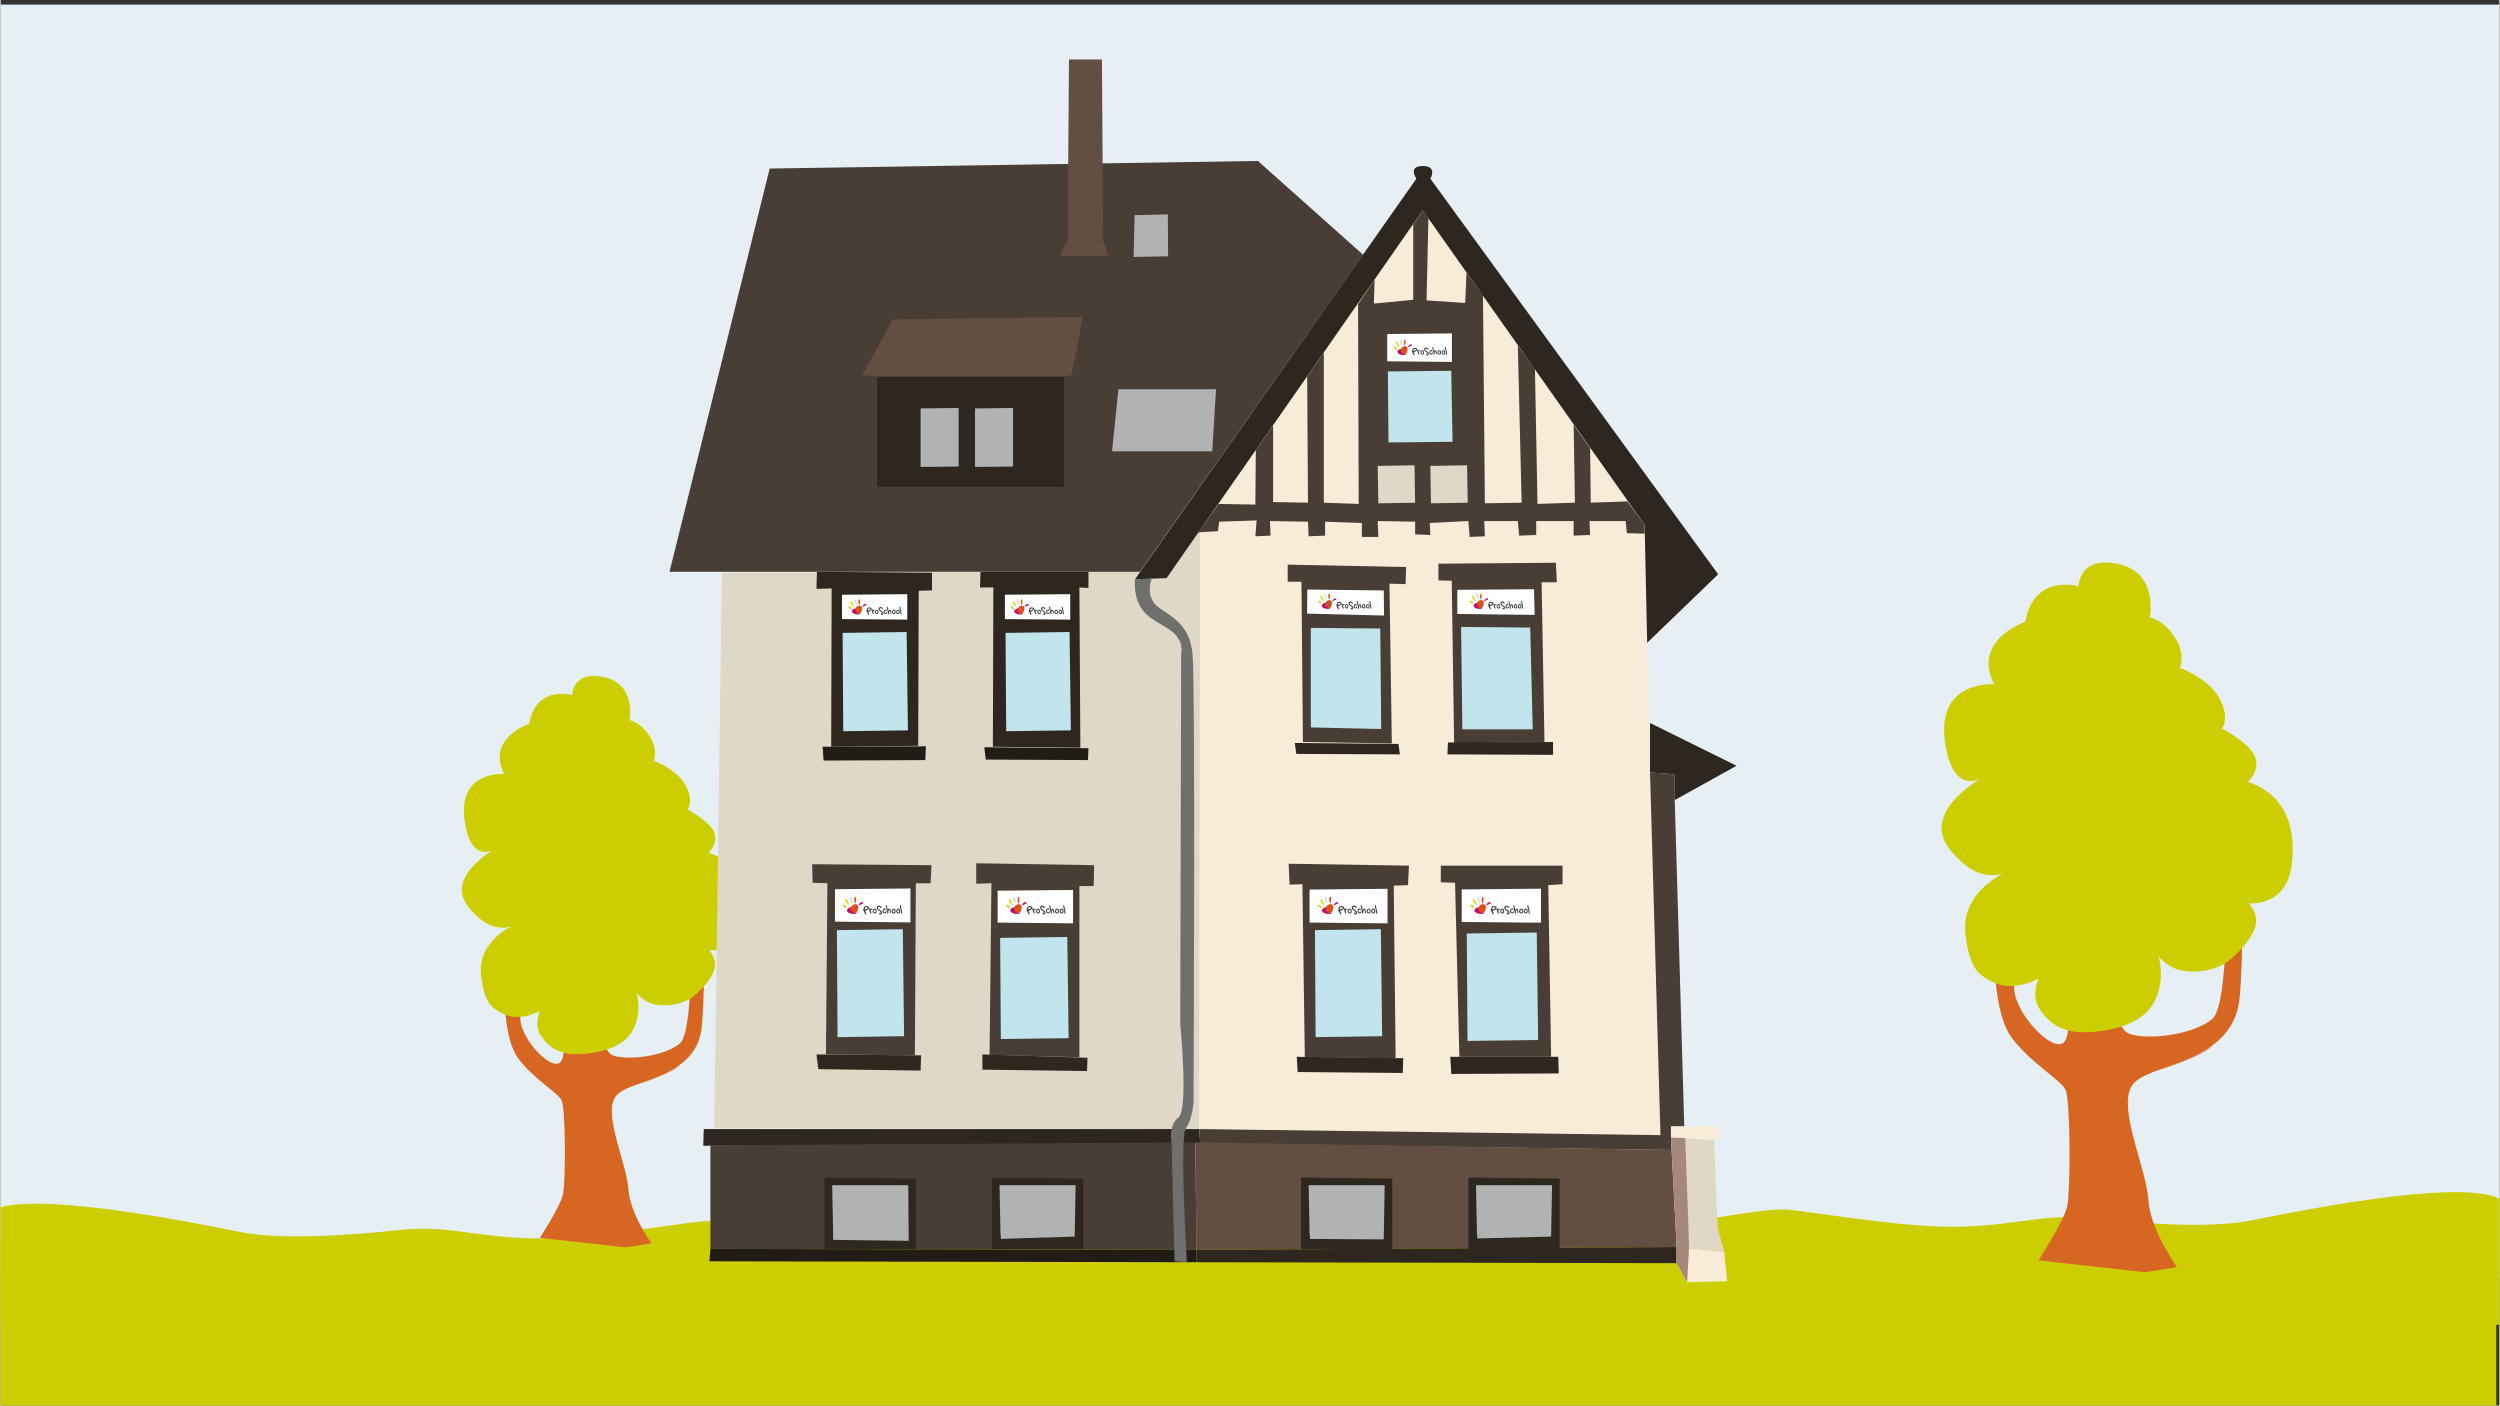 <?xml version="1.0" encoding="UTF-8"?>
<svg xmlns="http://www.w3.org/2000/svg" viewBox="0 0 1920 1080" width="450" height="253">
  <rect x="0" y="0" width="1920" height="1080" fill="#333333" stroke="none"/>
  <defs>
    <style>
      .cls-1 {
        fill: #634e42;
      }

      .cls-2 {
        fill: #f7cd00;
      }

      .cls-3 {
        fill: #a3887b;
      }

      .cls-4 {
        fill: #2e2720;
      }

      .cls-5 {
        fill: #6f6f6e;
      }

      .cls-6 {
        fill: #c64f24;
      }

      .cls-7 {
        fill: #cde2e9;
      }

      .cls-8 {
        fill: #211c15;
      }

      .cls-9, .cls-10 {
        fill: #d76623;
      }

      .cls-11 {
        fill: #fff;
      }

      .cls-12 {
        fill: #cdcd29;
      }

      .cls-13, .cls-14 {
        fill: #cdce00;
      }

      .cls-13, .cls-10 {
        mix-blend-mode: multiply;
      }

      .cls-15 {
        fill: #f6ecd8;
      }

      .cls-16 {
        fill: #e24e19;
      }

      .cls-17 {
        fill: #3b3b3a;
      }

      .cls-18 {
        fill: #c4e2e9;
      }

      .cls-19 {
        fill: #c2e4ec;
      }

      .cls-20 {
        isolation: isolate;
      }

      .cls-21 {
        fill: #b1b2b2;
      }

      .cls-22 {
        fill: #b81077;
      }

      .cls-23 {
        fill: #493e35;
      }

      .cls-24 {
        fill: #9d1a74;
      }

      .cls-25 {
        fill: #cc0;
      }

      .cls-10 {
        opacity: .5;
      }

      .cls-26 {
        fill: #e0d8c6;
      }

      .cls-27 {
        fill: #edcf14;
      }

      .cls-28 {
        fill: #e6f0f4;
      }
    </style>
  </defs>
  <g class="cls-20">
    <g id="Anderten">
      <rect class="cls-28" y="3.53" width="1920" height="978.91"/>
      <rect class="cls-14" y="953.42" width="1917.61" height="126.58"/>
      <path class="cls-14" d="M1728.99,937.8c-32.11,6.37-85.3,2.36-121.89-1.54-36.59-3.9-53.86,4.58-98.85,6.25-44.99,1.67-116.26-11.87-137.31-13.16-21.05-1.29-102.76,17.43-125.23,12.81-3.87-.8-7.77-1.17-11.66-1.6-7.3-.79-14.6-1.42-21.9-2.02-9.58-.78-19.17-1.47-28.76-2.12-10.95-.74-21.91-1.42-32.86-2.05-11.41-.65-22.82-1.25-34.23-1.8-10.95-.52-21.9-.98-32.85-1.37-9.57-.34-19.14-.61-28.72-.77-7.28-.11-14.56-.18-21.84.01-3.74.1-7.49.29-11.23.54-8.86.58-17.72,1.45-26.58,2.06-9.95.68-19.91,1.37-29.86,2.05-10.58.73-21.15,1.45-31.73,2.18-8.86.61-17.71,1.21-26.57,1.82-3.05.21-6.1.42-9.15.63-6.13.42-12.2-.24-18.33-.38-7.28-.17-14.55-.1-21.83.03-9.45.16-18.9.44-28.35.77-10.76.38-21.52.84-32.28,1.35-11.2.53-22.4,1.12-33.61,1.76-10.78.62-21.56,1.28-32.34,2-9.49.64-18.98,1.32-28.47,2.08-7.34.59-14.67,1.22-22.01,1.99-4.31.46-8.64.85-12.94,1.73-22.48,4.62-104.19-14.1-125.23-12.81-21.05,1.29-92.32,14.82-137.31,13.16-44.99-1.67-62.26-10.14-98.85-6.25-36.59,3.9-89.77,7.91-121.89,1.54-27.41-5.44-144.24-29.66-184.37-19.17v88.08c4.59,1.98,9.28,3.2,13.71,4.35,9.9,2.56,19.82-1.27,29.72-1.6,11.32-.37,22.63.48,33.94.95,21.82.91,43.62,2.47,65.44,3.43,16.1.71,32.49,2.29,48.55-.9,32.11-6.37,85.3-2.36,121.89,1.54,36.59,3.9,53.86-4.58,98.85-6.25,44.99-1.67,116.26,11.87,137.31,13.16,21.05,1.29,102.76-17.43,125.23-12.81,3.87.8,7.77,1.17,11.66,1.6,7.3.79,14.6,1.42,21.9,2.02,9.58.78,19.17,1.47,28.76,2.12,10.95.74,21.91,1.42,32.86,2.05,11.41.65,22.82,1.25,34.23,1.8,10.95.52,21.9.98,32.85,1.37,9.57.34,19.14.61,28.72.77,7.28.11,14.56.18,21.84-.01,3.74-.1,7.49-.29,11.23-.54,8.86-.58,17.72-1.45,26.58-2.06,9.95-.68,19.91-1.37,29.86-2.05,10.58-.73,21.15-1.45,31.73-2.18,8.86-.61,17.71-1.21,26.57-1.82,3.05-.21,6.1-.42,9.15-.63,6.13-.42,12.2.24,18.33.38,7.27.17,14.55.1,21.83-.03,9.45-.16,18.9-.44,28.35-.77,10.76-.38,21.52-.84,32.28-1.35,11.2-.53,22.4-1.12,33.61-1.76,10.78-.62,21.56-1.28,32.34-2,9.49-.64,18.98-1.32,28.47-2.08,7.34-.59,14.67-1.22,22.01-1.99,4.31-.46,8.64-.85,12.94-1.73,22.48-4.62,104.19,14.1,125.23,12.81,21.05-1.29,92.32-14.82,137.31-13.16,44.99,1.67,62.26,10.14,98.85,6.25,36.59-3.9,89.77-7.91,121.89-1.54,27.33,5.42,143.56,14.91,184.01,4.66v-96.57c-31.68-16.02-161.87,10.99-191.01,16.77Z"/>
      <g>
        <path class="cls-9" d="M387.14,759.81s-1.05,37.64,10.46,53.32c11.5,15.68,30.32,26.14,33.46,32.41,3.14,6.27,3.14,62.73,1.05,72.14-2.09,9.41-17.77,33.46-17.77,33.46l65.87,7.32,19.86-3.14s-16.73-23-17.77-41.82c-1.05-18.82-18.82-55.41-10.46-70.05,8.36-14.64,62.73-12.55,66.91-54.37,2.39-23.93,2.09-81.55,2.09-81.55l-10.46,6.27s2.09,78.41-8.36,87.82c-10.46,9.41-38.68,13.59-51.23,9.41-12.55-4.18-11.5-48.09-11.5-48.09l-30.32,3.14s8.36,42.87,1.05,50.18c-7.32,7.32-34.5-21.96-30.32-37.64,4.18-15.68-12.55-18.82-12.55-18.82Z"/>
        <path class="cls-10" d="M521.66,818.36s-28.58,10.46-40.43,9.06c-11.85-1.39-21.61,0-22.3,12.55-.7,12.55,2.09,46,2.79,56.46.7,10.46,6.97,20.91-2.09,27.18-9.06,6.27-6.97,27.88-6.97,27.88l44.61,2.79-3.49-8.36s-9.41-15.33-11.15-28.93c-1.74-13.59-7.32-32.06-9.76-42.17-2.44-10.11-6.97-25.44.7-33.8,7.67-8.36,10.8-5.23,28.93-12.2,18.12-6.97,19.17-10.46,19.17-10.46Z"/>
        <path class="cls-14" d="M527.29,625.01s8.26-30.3-30.3-38.56c0,0,11.02-16.53-13.77-33.05,0,0,5.51-27.55-19.28-33.05-24.79-5.51-24.79,13.77-24.79,13.77,0,0-27.55-8.26-33.05,22.04,0,0-33.05,11.02-19.28,38.56,0,0-35.81-2.75-30.3,35.81,5.51,38.56,27.55,19.28,27.55,19.28,0,0-44.07,22.04-24.79,46.83,19.28,24.79,35.81,13.77,35.81,13.77,0,0-33.05,13.77-24.79,44.07,8.26,30.3,27.55,30.3,44.07,22.04,0,0-5.51,35.81,33.05,33.05,38.56-2.75,46.83-33.05,38.56-49.58,0,0,22.74,23.29,47.53,4.01,24.79-19.28,10.76-33.86,10.76-33.86,0,0,23.76,3.23,26.88-24.69,4.88-43.56-27.32-50.14-27.32-50.14,0,0,13.77-19.28-16.53-30.3Z"/>
        <path class="cls-13" d="M483.22,553.39s7.77,7.78,4.98,21.02c-2.79,13.24-2.79,11.15-2.79,11.15,0,0,1.39,11.15,13.94,17.43,12.55,6.27,20.21,2.79,18.82,20.21-1.39,17.43-.7,19.52-.7,19.52,0,0-6.27,13.24,6.97,28.58,13.24,15.33,16.03,25.79,1.39,31.37-14.64,5.58-13.24,2.79-13.24,2.79,0,0,22.3,23.7,2.79,29.97-19.52,6.27-39.73-12.55-39.73-12.55,0,0-4.18,25.79-16.73,26.49-12.55.7,9.06,33.46-13.94,32.76-23-.7-29.27-29.97-29.27-29.97,0,0-5.58,16.73-21.61,14.64-16.03-2.09-25.09-23.7-25.09-23.7,0,0-.35,24.05,10.11,31.71,10.46,7.67,17.08,6.97,24.05,5.92s11.19-4.21,11.19-4.21c0,0-4.57,10.49.31,18.5s13.24,15.33,28.23,14.99c14.99-.35,35.2-4.18,42.87-18.47,7.67-14.29,2.79-28.58,2.79-28.58,0,0,5.92,7.67,15.33,9.06,9.41,1.39,23.35,0,32.41-10.11,9.06-10.11,18.72-19.62,7.97-31.77,0,0,22.35.4,25.14-22.25,2.79-22.65,2.51-37.2-25.58-52.58,0,0,8.16-7.37,4.32-16.08-3.83-8.71-20.21-17.08-20.21-17.08,0,0,5.23-7.32-2.09-19.52-7.32-12.2-24.05-18.12-24.05-18.12,0,0,3.49-8.02-2.44-17.77-5.92-9.76-13.45-13.11-16.13-13.35Z"/>
      </g>
      <g>
        <polygon class="cls-26" points="554.16 440.07 548.32 866.83 921 867.56 921.73 406.46 895.91 444.21 871.55 445.19 875.45 439.34 554.16 440.07"/>
        <polygon class="cls-4" points="638.56 452.13 626.87 452.49 627.24 439.34 715.66 440.07 715.66 453.59 705.43 453.96 705.06 573.07 638.2 573.8 638.56 452.13"/>
        <polygon class="cls-4" points="762.79 451.4 752.56 451.4 752.93 439.34 835.87 439.34 835.87 451.76 828.92 451.4 829.65 574.53 762.43 573.8 762.79 451.4"/>
        <polygon class="cls-23" points="635.28 678.66 623.95 678.3 623.58 664.05 715.29 664.78 714.56 678.66 703.24 678.66 702.5 810.93 634.18 810.2 635.28 678.66"/>
        <polygon class="cls-23" points="759.87 810.56 761.33 678.66 749.64 679.03 749.64 663.32 840.25 664.78 839.89 680.85 828.92 680.85 828.92 812.39 759.87 810.56"/>
        <polygon class="cls-15" points="1265.18 493.9 1275.41 872.68 921 867.56 921.73 401.34 1091.26 154.35 1257.51 384.17 1263.23 403.29 1265.18 493.9"/>
        <polygon class="cls-23" points="999.55 447.01 988.96 447.01 988.96 433.86 1079.94 435.69 1079.57 448.84 1067.15 448.48 1068.98 571.24 1000.65 570.15 999.55 447.01"/>
        <polygon class="cls-23" points="1116.84 571.24 1115.01 446.28 1104.78 445.92 1104.78 433.13 1195.03 432.4 1195.76 447.38 1184.07 447.38 1186.26 570.15 1116.84 571.24"/>
        <polygon class="cls-23" points="1000.29 679.39 990.42 679.76 989.69 663.68 1082.13 665.14 1081.4 680.12 1070.44 680.49 1071.9 813.12 1002.11 812.39 1000.29 679.39"/>
        <polygon class="cls-23" points="1120.86 812.02 1117.57 678.3 1106.61 677.93 1106.61 665.14 1200.15 665.14 1200.15 679.39 1189.18 680.12 1191.38 812.02 1120.86 812.02"/>
        <polygon class="cls-23" points="513.97 439.34 590.94 129.5 966.06 123.66 1046.93 195.76 875.45 439.34 513.97 439.34"/>
        <path class="cls-4" d="M816.99,374.06v-84.77h-143.53v84.77h143.53Z"/>
        <polygon class="cls-21" points="854.01 346.78 858.89 299.04 933.91 299.04 930.99 346.78 854.01 346.78"/>
        <polygon class="cls-1" points="819.91 184.07 820.89 45.71 846.22 45.71 847.19 185.04 819.91 184.07"/>
        <polygon class="cls-1" points="673.46 289.29 662.07 288.32 685.45 245.45 831.6 243.5 822.83 288.32 816.99 289.29 673.46 289.29"/>
        <polygon class="cls-1" points="819.91 184.07 814.07 196.73 851.09 196.73 847.19 185.04 819.91 184.07"/>
        <path class="cls-4" d="M895.91,444.21l-24.36.97,216.3-307.89s-6.82-9.74,4.87-9.74,5.85,9.74,5.85,9.74l221.17,303.99-54.56,52.61-1.95-90.61-170.51-241.64-196.82,282.56Z"/>
        <polygon class="cls-21" points="706.89 313.83 706.89 358.78 736.12 358.47 736.12 313.47 706.89 313.83"/>
        <polygon class="cls-21" points="748.72 313.83 748.72 358.78 777.95 358.47 777.95 313.47 748.72 313.83"/>
        <polygon class="cls-21" points="870.58 197.46 871.31 165.31 896.88 164.76 897.07 196.91 870.58 197.46"/>
        <polygon class="cls-23" points="920.27 409.02 935.37 408.16 936.34 400.86 965.09 399.88 964.11 412.06 975.81 411.57 975.32 400.37 1004.55 400.86 1005.04 412.06 1017.7 411.57 1017.7 400.86 1045.96 401.83 1045.96 412.55 1058.62 412.55 1058.14 400.37 1086.88 400.86 1086.88 410.6 1098.57 411.09 1098.08 401.83 1127.8 400.37 1128.78 412.55 1140.47 412.06 1139.98 400.37 1165.8 400.37 1166.77 411.57 1179.93 411.09 1179.93 400.37 1208.67 400.37 1208.67 411.57 1221.34 411.09 1220.85 400.37 1248.62 400.37 1249.59 409.62 1263.23 410.11 1263.23 403.29 1250.08 385.27 1221.82 386.24 1221.34 344.34 1208.67 326.32 1209.65 386.24 1180.9 387.21 1178.95 283.45 1165.8 265.42 1168.72 386.24 1140.47 386.73 1139.01 226.94 1126.34 209.4 1125.37 232.78 1095.65 230.83 1097.11 167.01 1092.73 161.66 1085.42 172.37 1085.42 230.35 1055.21 233.27 1055.7 214.76 1043.03 233.76 1043.52 387.21 1016.73 386.24 1016.73 270.78 1003.94 289.17 1004.55 386.24 977.75 385.75 977.75 326.81 964.48 345.81 964.11 387.7 935.86 387.21 920.27 409.02"/>
        <rect class="cls-26" x="1058.38" y="357.74" width="28.26" height="28.75" transform="translate(-6.15 18.23) rotate(-.97)"/>
        <rect class="cls-26" x="1098.81" y="357.74" width="28.26" height="28.75" transform="translate(-6.15 18.91) rotate(-.97)"/>
        <polygon class="cls-11" points="1065.44 256.65 1115.14 256.17 1115.14 278.09 1065.44 277.6 1065.44 256.65"/>
        <polygon class="cls-19" points="1065.93 285.4 1114.65 284.91 1115.62 339.47 1066.42 339.96 1065.93 285.4"/>
        <polygon class="cls-11" points="646.48 456.99 696.65 456.55 696.65 476.12 646.48 475.69 646.48 456.99"/>
        <polygon class="cls-19" points="646.97 486.3 696.16 485.62 697.15 561.19 647.46 561.86 646.97 486.3"/>
        <polygon class="cls-11" points="771.68 456.99 821.86 456.55 821.86 476.12 771.68 475.69 771.68 456.99"/>
        <polygon class="cls-19" points="772.17 486.3 821.36 485.62 822.35 561.19 772.67 561.86 772.17 486.3"/>
        <polygon class="cls-11" points="641.12 683.26 699.09 682.68 699.09 708.75 641.12 708.17 641.12 683.26"/>
        <polygon class="cls-19" points="642.58 714.7 693.21 713.96 694.22 796.19 643.09 796.92 642.58 714.7"/>
        <polygon class="cls-11" points="766.08 684.39 824.05 683.82 824.05 709.48 766.08 708.91 766.08 684.39"/>
        <polygon class="cls-19" points="768.03 720.64 819.61 719.95 820.64 797.69 768.54 798.38 768.03 720.64"/>
        <polygon class="cls-11" points="1005.77 683.52 1065.69 682.93 1065.69 709.48 1005.77 708.89 1005.77 683.52"/>
        <polygon class="cls-19" points="1009.91 714.7 1060.53 713.96 1061.55 796.19 1010.41 796.92 1009.91 714.7"/>
        <polygon class="cls-11" points="1122.69 683.42 1183.58 682.84 1183.58 708.99 1122.69 708.41 1122.69 683.42"/>
        <polygon class="cls-19" points="1126.58 717.28 1180.32 716.54 1181.39 799.11 1127.12 799.85 1126.58 717.28"/>
        <polygon class="cls-11" points="1003.82 471.49 1004.06 452.98 1062.76 453.71 1063.01 472.96 1003.82 471.49"/>
        <polygon class="cls-19" points="1006.74 482.46 1060.09 482.94 1060.82 560.16 1006.74 558.94 1006.74 482.46"/>
        <polygon class="cls-11" points="1119.28 471.74 1119.28 453.23 1178.22 452.74 1178.71 472.47 1119.28 471.74"/>
        <polygon class="cls-19" points="1123.17 560.4 1122.2 481.72 1175.3 482.21 1177.25 560.4 1123.17 560.4"/>
        <polygon class="cls-8" points="631.62 573.8 710.91 573.43 710.54 584.03 632.35 584.4 631.62 573.8"/>
        <polygon class="cls-8" points="755.85 574.17 835.87 574.9 835.5 584.03 756.95 583.66 755.85 574.17"/>
        <polygon class="cls-4" points="994.44 570.88 1074.09 571.61 1075.19 579.65 995.54 579.28 994.44 570.88"/>
        <polygon class="cls-4" points="1111.72 579.65 1112.09 570.51 1192.84 570.15 1192.84 580.01 1111.72 579.65"/>
        <polygon class="cls-4" points="626.87 810.2 707.25 810.93 706.89 822.62 628.33 821.52 626.87 810.2"/>
        <polygon class="cls-4" points="754.39 821.89 754.39 810.2 835.14 812.76 834.77 822.99 754.39 821.89"/>
        <polygon class="cls-4" points="995.9 812.02 1077.75 813.12 1077.38 824.45 996.63 823.72 995.9 812.02"/>
        <polygon class="cls-4" points="1113.92 812.02 1196.86 812.02 1197.22 824.81 1114.65 825.18 1113.92 812.02"/>
        <polygon class="cls-4" points="539.91 880.35 540.28 867.56 921 867.56 921.73 878.52 539.91 880.35"/>
        <polygon class="cls-23" points="1283.45 872.31 921 867.56 921.73 878.52 1284.18 883.64 1283.45 872.31"/>
        <polygon class="cls-23" points="545.39 879.98 545.39 959.64 918.81 960.37 918.08 877.79 545.39 879.98"/>
        <polygon class="cls-1" points="1284.18 883.64 1287.84 958.17 918.81 960.37 918.08 877.79 1284.18 883.64"/>
        <polygon class="cls-4" points="633.08 959.64 633.08 904.83 703.24 905.56 703.24 959.64 633.08 959.64"/>
        <polygon class="cls-21" points="639.66 947.21 638.93 910.68 697.39 910.68 697.75 953.42 639.66 952.69 639.66 947.21"/>
        <polygon class="cls-4" points="761.7 959.64 761.7 904.83 831.85 905.56 831.85 959.64 761.7 959.64"/>
        <polygon class="cls-21" points="768.27 947.21 767.54 910.68 826 910.68 825.27 950.14 768.64 951.96 768.27 947.21"/>
        <polygon class="cls-4" points="999.19 959.64 999.19 904.83 1069.34 905.56 1069.34 959.64 999.19 959.64"/>
        <polygon class="cls-21" points="1005.77 947.21 1005.04 910.68 1063.5 910.68 1062.76 952.33 1006.13 951.96 1005.77 947.21"/>
        <polygon class="cls-4" points="1127.8 959.64 1127.8 904.83 1197.95 905.56 1197.95 959.64 1127.8 959.64"/>
        <polygon class="cls-21" points="1134.38 947.21 1133.65 910.68 1192.11 910.68 1191.38 950.14 1134.74 951.6 1134.38 947.21"/>
        <polygon class="cls-8" points="545.39 959.64 544.66 969.14 918.81 969.87 918.81 960.37 545.39 959.64"/>
        <polygon class="cls-4" points="1287.84 958.17 1287.84 970.6 918.81 969.87 918.81 960.37 1287.84 958.17"/>
        <polygon class="cls-15" points="1283.45 874.14 1283.45 865.37 1320.72 865.37 1320.72 875.6 1283.45 874.14"/>
        <polygon class="cls-15" points="1287.84 958.17 1324.37 961.83 1326.57 984.48 1295.87 985.21 1287.84 970.6 1287.84 958.17"/>
        <polygon class="cls-26" points="1316.7 875.97 1319.26 943.56 1324.37 961.83 1287.84 958.17 1283.45 874.14 1316.7 875.97"/>
        <polygon class="cls-3" points="1295.87 985.21 1297.34 959.64 1296.97 944.66 1294.41 874.5 1283.45 874.14 1287.84 958.17 1287.84 970.6 1295.87 985.21"/>
        <path class="cls-5" d="M902,969.14l-2.19-89.88s-2.92-14.62,5.12-20.46c8.04-5.85,1.46-71.61,1.46-71.61l.73-284.99s2.92-10.23-8.77-18.27c-11.69-8.04-28.01-11.69-26.79-38.73l12.91-.73s-5.85,14.62,5.85,22.65c11.69,8.04,23.38,13.88,25.58,35.81,2.19,21.92.73,343.45.73,343.45,0,0-.73,13.88-5.85,20.46-5.12,6.58.73,103.04.73,103.04l-9.5-.73Z"/>
        <polygon class="cls-23" points="1293.68 865.37 1286.37 614.72 1286.37 594.99 1267.37 593.53 1275.41 872.68 1283.45 874.14 1283.45 865.37 1293.68 865.37"/>
        <polygon class="cls-4" points="1267.37 555.53 1333.87 588.41 1286.37 614.72 1286.37 594.99 1267.37 593.53 1267.37 555.53"/>
        <g>
          <g>
            <path class="cls-25" d="M776.74,465.87c.44.17.91.6,1.12.77.78.64.99.87.85,1.08-.14.21-.48.35-1.39-.08-.34-.16-1.75-1.11-1.28-1.68.17-.21.43-.2.7-.09Z"/>
            <path class="cls-2" d="M778.8,462.3c.29.38.67,1.24.85,1.68.53,1.3.99,1.92.71,2.06-.28.14-.92-.41-1.73-1.55-.34-.48-.67-1.02-.86-1.58-.11-.33-.2-.92.2-1.03.32-.09.61.14.82.41Z"/>
            <path class="cls-18" d="M782.12,461.42c.09.41.16.81.22,1.23.2,1.52.32,2.62.01,2.5-.71-.29-1.16-2.04-1.39-2.84-.15-.5-.51-1.82.2-1.96.61-.17.78.25.96,1.08Z"/>
            <path class="cls-22" d="M784.99,471.99s-1.55-6.62-5.27-3.72c-2.81,2.18,1.41,4.59,5.27,3.72Z"/>
            <path class="cls-16" d="M784.99,471.99c1.11-1.46,2.64-5.2.91-6.24-1.71-1.24-5.49.99-4.3,3.71.87,1.97,2.82,2.41,3.39,2.53Z"/>
            <path class="cls-22" d="M786.96,465.98c-.05-.54,1.2-2.08,2.57-1.96.34.03.6.26.5.59-.18.59-1.4.9-2.17,1.28-.22.11-.88.48-.91.1Z"/>
            <path class="cls-16" d="M784.27,464.83c-.51-.81-.69-3.53-.07-4.19.89-.58.92.53.88,1.23-.03.54-.28,3.81-.81,2.97Z"/>
          </g>
          <g>
            <path class="cls-17" d="M793.39,466.94c.44.2.66.51.66.92,0,.48-.34.96-1.03,1.41-.55.37-1.12.62-1.69.75.13.43.23.72.3.86.11.19.21.37.31.56.13.24.19.43.19.59,0,.11-.04.2-.12.28-.08.08-.17.12-.29.12-.17,0-.34-.16-.5-.47-.1-.23-.2-.46-.3-.68-.19-.32-.38-.63-.57-.94-.2-.37-.3-.71-.3-1.04,0-.28.08-.54.23-.79.03-.58.21-1.03.54-1.34.33-.32.79-.47,1.37-.47.46,0,.86.08,1.19.24ZM792.37,468.73c.58-.33.87-.63.87-.9,0-.11-.16-.19-.47-.26-.23-.04-.43-.07-.6-.07-.72,0-1.07.38-1.07,1.15,0,.17.02.37.05.59.34-.08.75-.25,1.23-.52Z"/>
            <path class="cls-17" d="M796.06,469.3c-.06,0-.14-.02-.24-.05-.1-.03-.18-.05-.23-.05-.15,0-.26.02-.32.06-.07.06-.11.16-.11.31,0,.23.08.57.25,1.02.16.45.24.78.24,1,0,.1-.04.18-.11.25s-.15.11-.25.11c-.14,0-.25-.06-.32-.19-.2-.37-.38-.83-.54-1.38-.04-.14-.16-.62-.37-1.43-.06-.08-.09-.22-.09-.41,0-.1.03-.18.1-.25.07-.07.15-.11.25-.11.15,0,.25.07.32.21.02.04.05.17.11.41.21-.2.5-.3.85-.3.19,0,.36.03.51.08.2.08.3.2.3.36,0,.1-.03.18-.1.25-.07.07-.15.11-.24.11Z"/>
            <path class="cls-17" d="M798.13,471.86c-.42,0-.8-.15-1.12-.44-.33-.29-.49-.64-.49-1.06,0-.58.18-1.07.54-1.45.05-.14.21-.26.49-.36.24-.08.45-.13.63-.13.15,0,.26.05.33.15.25.12.45.34.59.64.13.27.19.56.19.88,0,1.18-.39,1.77-1.17,1.77ZM798.27,469.25c-.1.01-.19-.02-.27-.09-.24.01-.44.16-.59.44-.12.24-.18.49-.18.76,0,.24.1.44.3.58.18.13.4.19.65.19.15,0,.26-.14.33-.41.04-.19.07-.39.07-.62,0-.37-.1-.65-.31-.86Z"/>
            <path class="cls-17" d="M800.92,468.97c.47.33.93.65,1.39.98.5.41.75.83.75,1.27,0,.34-.13.65-.39.9-.26.26-.57.39-.91.39-.2,0-.37-.06-.5-.19-.13-.13-.2-.29-.2-.49,0-.43.15-.64.45-.64.11,0,.2.04.28.12s.12.17.12.28v.09c.24-.08.35-.23.35-.44,0-.24-.25-.54-.75-.89-.78-.55-1.25-.89-1.39-1.02-.51-.47-.76-.98-.76-1.52,0-.42.17-.75.51-1.01.3-.23.67-.34,1.1-.34s.81.11,1.12.34c.34.25.52.59.52,1.01,0,.29-.14.44-.42.44-.17,0-.29-.08-.34-.25-.08-.29-.14-.45-.16-.48-.12-.17-.36-.25-.7-.25-.2,0-.38.04-.52.12-.19.1-.28.24-.28.42,0,.38.25.77.75,1.16Z"/>
            <path class="cls-17" d="M804.77,471.77c-.43,0-.78-.19-1.05-.57-.25-.34-.37-.74-.37-1.18s.14-.81.41-1.14c.29-.35.64-.53,1.07-.53.23,0,.42.06.59.19.17.13.25.3.25.52,0,.1-.03.18-.1.25-.07.07-.15.11-.24.11-.31,0-.47-.12-.49-.35h0c-.23,0-.42.11-.57.32-.13.19-.2.4-.2.64s.06.47.18.67c.14.25.32.37.55.37.18,0,.35-.06.52-.19.02-.12.04-.25.06-.37.04-.12.14-.18.3-.18.1,0,.18.03.25.1.07.07.11.15.11.25,0,.35-.11.63-.34.82-.23.19-.53.28-.9.28Z"/>
            <path class="cls-17" d="M808.82,471.59c-.19,0-.32-.21-.39-.62-.04-.39-.08-.77-.12-1.16-.06-.42-.17-.63-.34-.63-.03,0-.14.2-.3.59-.09.21-.16.35-.19.44-.08.16-.17.29-.26.41.05.19.09.37.14.56.05.23.08.42.08.57,0,.1-.04.17-.11.23-.08.06-.16.09-.27.09-.12,0-.22-.07-.29-.2-.06-.1-.08-.22-.08-.36s-.03-.33-.09-.56c-.05-.19-.09-.37-.13-.55l-.59-2.7c-.06-.21-.11-.43-.16-.65-.06-.27-.09-.49-.09-.66,0-.09.04-.17.11-.23.07-.06.16-.09.24-.09.17,0,.29.09.34.28.11.37.23.9.36,1.6.2,1.01.31,1.56.33,1.64.15-.34.26-.57.35-.7.18-.26.39-.39.63-.39.64,0,1.01.61,1.11,1.84,0,.08.03.23.07.46.04.2.06.35.06.45,0,.24-.13.35-.39.35Z"/>
            <path class="cls-17" d="M811.25,471.86c-.42,0-.8-.15-1.12-.44-.33-.29-.49-.64-.49-1.06,0-.58.18-1.07.54-1.45.05-.14.21-.26.49-.36.24-.08.45-.13.63-.13.15,0,.26.05.33.15.25.12.45.34.59.64.13.27.19.56.19.88,0,1.18-.39,1.77-1.17,1.77ZM811.4,469.25c-.1.01-.19-.02-.27-.09-.24.01-.44.16-.59.44-.12.24-.18.49-.18.76,0,.24.1.44.3.58.18.13.4.19.65.19.15,0,.26-.14.33-.41.04-.19.07-.39.07-.62,0-.37-.1-.65-.31-.86Z"/>
            <path class="cls-17" d="M814.42,471.86c-.42,0-.8-.15-1.12-.44-.33-.29-.49-.64-.49-1.06,0-.58.18-1.07.54-1.45.05-.14.21-.26.49-.36.24-.08.45-.13.63-.13.15,0,.26.05.33.15.25.12.45.34.59.64.13.27.19.56.19.88,0,1.18-.39,1.77-1.17,1.77ZM814.57,469.25c-.1.01-.19-.02-.27-.09-.24.01-.44.16-.59.44-.12.24-.18.49-.18.76,0,.24.1.44.3.58.18.13.4.19.65.19.15,0,.26-.14.33-.41.04-.19.07-.39.07-.62,0-.37-.1-.65-.31-.86Z"/>
            <path class="cls-17" d="M816.63,472.09c-.25,0-.38-.19-.38-.57,0-.29-.08-.8-.24-1.54-.11-.53-.23-1.06-.35-1.58-.07-.32-.14-.64-.21-.95-.08-.37-.13-.69-.15-.96v-.05c-.01-.1.02-.19.09-.25.07-.07.16-.1.26-.1.18,0,.3.1.35.3.07.28.15.66.24,1.12.1.57.16.95.2,1.12.12.51.24,1.03.36,1.54.13.62.19,1.14.19,1.56,0,.1-.03.18-.1.25-.07.07-.15.11-.25.11Z"/>
          </g>
        </g>
        <g>
          <g>
            <path class="cls-12" d="M1013.08,461.59c.44.17.91.6,1.12.77.78.64.99.87.85,1.08-.14.21-.48.35-1.39-.08-.34-.16-1.75-1.11-1.28-1.68.17-.21.43-.2.7-.09Z"/>
            <path class="cls-27" d="M1015.14,458.02c.29.38.67,1.24.85,1.68.53,1.3.99,1.92.71,2.06-.28.14-.92-.41-1.73-1.55-.34-.48-.67-1.02-.86-1.58-.11-.33-.2-.92.2-1.03.32-.09.61.14.82.41Z"/>
            <path class="cls-7" d="M1018.46,457.14c.09.41.16.81.22,1.23.2,1.52.32,2.62.01,2.5-.71-.29-1.16-2.04-1.39-2.84-.15-.5-.51-1.82.2-1.96.61-.17.78.25.96,1.08Z"/>
            <path class="cls-22" d="M1021.33,467.71s-1.55-6.62-5.27-3.72c-2.81,2.18,1.41,4.59,5.27,3.72Z"/>
            <path class="cls-6" d="M1021.33,467.71c1.11-1.46,2.64-5.2.91-6.24-1.71-1.24-5.49.99-4.3,3.71.87,1.97,2.82,2.41,3.39,2.53Z"/>
            <path class="cls-24" d="M1023.3,461.7c-.05-.54,1.2-2.08,2.57-1.96.34.03.6.26.5.59-.18.59-1.4.9-2.17,1.28-.22.11-.88.48-.91.1Z"/>
            <path class="cls-16" d="M1020.62,460.55c-.51-.81-.69-3.53-.07-4.19.89-.58.92.53.88,1.23-.03.54-.28,3.81-.81,2.97Z"/>
          </g>
          <g>
            <path class="cls-17" d="M1029.73,462.66c.44.2.66.51.66.92,0,.48-.34.96-1.03,1.41-.55.37-1.12.62-1.69.75.13.43.23.72.3.86.11.19.21.37.31.56.13.24.19.43.19.59,0,.11-.04.2-.12.28-.08.08-.17.12-.29.12-.17,0-.34-.16-.5-.47-.1-.23-.2-.46-.3-.68-.19-.32-.38-.63-.57-.94-.2-.37-.3-.71-.3-1.04,0-.28.08-.54.23-.79.03-.58.21-1.03.54-1.34.33-.32.79-.47,1.37-.47.46,0,.86.08,1.19.24ZM1028.71,464.45c.58-.33.87-.63.87-.9,0-.11-.16-.19-.47-.26-.23-.04-.43-.07-.6-.07-.72,0-1.07.38-1.07,1.15,0,.17.02.37.05.59.34-.08.75-.25,1.23-.52Z"/>
            <path class="cls-17" d="M1032.4,465.02c-.06,0-.14-.02-.24-.05-.1-.03-.18-.05-.23-.05-.15,0-.26.02-.32.06-.07.06-.11.16-.11.31,0,.23.08.57.25,1.02.16.45.24.78.24,1,0,.1-.04.18-.11.25s-.15.11-.25.11c-.14,0-.25-.06-.32-.19-.2-.37-.38-.83-.54-1.38-.04-.14-.16-.62-.37-1.43-.06-.08-.09-.22-.09-.41,0-.1.03-.18.1-.25.07-.07.15-.11.25-.11.15,0,.25.07.32.21.02.04.05.17.11.41.21-.2.5-.3.85-.3.19,0,.36.03.51.08.2.08.3.2.3.36,0,.1-.03.18-.1.25-.07.07-.15.11-.24.11Z"/>
            <path class="cls-17" d="M1034.47,467.58c-.42,0-.8-.15-1.12-.44-.33-.29-.49-.64-.49-1.06,0-.58.18-1.07.54-1.45.05-.14.21-.26.49-.36.24-.08.45-.13.63-.13.15,0,.26.05.33.15.25.12.45.34.59.64.13.27.19.56.19.88,0,1.18-.39,1.77-1.17,1.77ZM1034.62,464.97c-.1.01-.19-.02-.27-.09-.24.01-.44.16-.59.44-.12.24-.18.49-.18.76,0,.24.1.44.3.58.18.13.4.19.65.19.15,0,.26-.14.33-.41.04-.19.07-.39.07-.62,0-.37-.1-.65-.31-.86Z"/>
            <path class="cls-17" d="M1037.26,464.69c.47.33.93.65,1.39.98.5.41.75.83.75,1.27,0,.34-.13.65-.39.9s-.57.39-.91.39c-.2,0-.37-.06-.5-.19-.13-.13-.2-.29-.2-.49,0-.43.15-.64.45-.64.11,0,.2.04.28.12s.12.17.12.28v.09c.24-.08.35-.23.35-.44,0-.24-.25-.54-.75-.89-.78-.55-1.25-.89-1.39-1.02-.51-.47-.76-.98-.76-1.52,0-.42.17-.75.51-1.01.3-.23.67-.34,1.1-.34s.81.11,1.12.34c.34.25.52.59.52,1.01,0,.29-.14.44-.42.44-.17,0-.29-.08-.34-.25-.08-.29-.14-.45-.16-.48-.12-.17-.36-.25-.7-.25-.2,0-.38.04-.52.12-.19.1-.28.24-.28.42,0,.38.25.77.75,1.16Z"/>
            <path class="cls-17" d="M1041.11,467.49c-.43,0-.78-.19-1.05-.57-.25-.34-.37-.74-.37-1.18s.14-.81.41-1.14c.29-.35.64-.53,1.07-.53.23,0,.42.06.59.19.17.13.25.3.25.52,0,.1-.03.18-.1.25-.07.07-.15.11-.24.11-.31,0-.47-.12-.49-.35h0c-.23,0-.42.11-.57.32-.13.19-.2.4-.2.64s.06.47.18.67c.14.25.32.37.55.37.18,0,.35-.06.52-.19.02-.12.04-.25.06-.37.04-.12.14-.18.3-.18.1,0,.18.03.25.1.07.07.11.15.11.25,0,.35-.11.63-.34.82-.23.19-.53.28-.9.28Z"/>
            <path class="cls-17" d="M1045.16,467.31c-.19,0-.32-.21-.39-.62-.04-.39-.08-.77-.12-1.16-.06-.42-.17-.63-.34-.63-.03,0-.14.2-.3.59-.09.21-.16.35-.19.44-.08.16-.17.29-.26.41.05.19.09.37.14.56.05.23.08.42.08.57,0,.1-.04.17-.11.23-.08.06-.16.09-.27.09-.12,0-.22-.07-.29-.2-.06-.1-.08-.22-.08-.36s-.03-.33-.09-.56c-.05-.19-.09-.37-.13-.55l-.59-2.7c-.06-.21-.11-.43-.16-.65-.06-.27-.09-.49-.09-.66,0-.09.04-.17.11-.23.07-.06.16-.09.24-.09.17,0,.29.09.34.28.11.37.23.9.36,1.6.2,1.01.31,1.56.33,1.64.15-.34.26-.57.35-.7.18-.26.39-.39.63-.39.64,0,1.01.61,1.11,1.84,0,.08.03.23.07.46.04.2.06.35.06.45,0,.24-.13.35-.39.35Z"/>
            <path class="cls-17" d="M1047.59,467.58c-.42,0-.8-.15-1.12-.44-.33-.29-.49-.64-.49-1.06,0-.58.18-1.07.54-1.45.05-.14.21-.26.49-.36.24-.08.45-.13.63-.13.15,0,.26.05.33.15.25.12.45.34.59.64.13.27.19.56.19.88,0,1.18-.39,1.77-1.17,1.77ZM1047.74,464.97c-.1.01-.19-.02-.27-.09-.24.01-.44.16-.59.44-.12.24-.18.49-.18.76,0,.24.1.44.3.58.18.13.4.19.65.19.15,0,.26-.14.33-.41.04-.19.07-.39.07-.62,0-.37-.1-.65-.31-.86Z"/>
            <path class="cls-17" d="M1050.76,467.58c-.42,0-.8-.15-1.12-.44-.33-.29-.49-.64-.49-1.06,0-.58.18-1.07.54-1.45.05-.14.21-.26.49-.36.24-.08.45-.13.63-.13.15,0,.26.05.33.15.25.12.45.34.59.64.13.27.19.56.19.88,0,1.18-.39,1.77-1.17,1.77ZM1050.91,464.97c-.1.01-.19-.02-.27-.09-.24.01-.44.16-.59.44-.12.24-.18.49-.18.76,0,.24.1.44.3.58.18.13.4.19.65.19.15,0,.26-.14.33-.41.04-.19.07-.39.07-.62,0-.37-.1-.65-.31-.86Z"/>
            <path class="cls-17" d="M1052.98,467.81c-.25,0-.38-.19-.38-.57,0-.29-.08-.8-.24-1.54-.11-.53-.23-1.06-.35-1.58-.07-.32-.14-.64-.21-.95-.08-.37-.13-.69-.15-.96v-.05c-.01-.1.02-.19.09-.25.07-.07.16-.1.26-.1.18,0,.3.1.35.3.07.28.15.66.24,1.12.1.57.16.95.2,1.12.12.51.24,1.03.36,1.54.13.62.19,1.14.19,1.56,0,.1-.03.18-.1.25-.07.07-.15.11-.25.11Z"/>
          </g>
        </g>
        <g>
          <g>
            <path class="cls-25" d="M1129.71,461.59c.44.17.91.6,1.12.77.78.64.99.87.85,1.08-.14.21-.48.35-1.39-.08-.34-.16-1.75-1.11-1.28-1.68.17-.21.43-.2.7-.09Z"/>
            <path class="cls-2" d="M1131.77,458.02c.29.38.67,1.24.85,1.68.53,1.3.99,1.92.71,2.06-.28.14-.92-.41-1.73-1.55-.34-.48-.67-1.02-.86-1.58-.11-.33-.2-.92.2-1.03.32-.09.61.14.82.41Z"/>
            <path class="cls-18" d="M1135.09,457.14c.09.41.16.81.22,1.23.2,1.52.32,2.62.01,2.5-.71-.29-1.16-2.04-1.39-2.84-.15-.5-.51-1.82.2-1.96.61-.17.78.25.96,1.08Z"/>
            <path class="cls-22" d="M1137.96,467.71s-1.55-6.62-5.27-3.72c-2.81,2.18,1.41,4.59,5.27,3.72Z"/>
            <path class="cls-16" d="M1137.96,467.71c1.11-1.46,2.64-5.2.91-6.24-1.71-1.24-5.49.99-4.3,3.71.87,1.97,2.82,2.41,3.39,2.53Z"/>
            <path class="cls-22" d="M1139.94,461.7c-.05-.54,1.2-2.08,2.57-1.96.34.03.6.26.5.59-.18.59-1.4.9-2.17,1.28-.22.11-.88.48-.91.1Z"/>
            <path class="cls-16" d="M1137.25,460.55c-.51-.81-.69-3.53-.07-4.19.89-.58.92.53.88,1.23-.03.54-.28,3.81-.81,2.97Z"/>
          </g>
          <g>
            <path class="cls-17" d="M1146.36,462.66c.44.2.66.51.66.92,0,.48-.34.96-1.03,1.41-.55.37-1.12.62-1.69.75.13.43.23.72.3.86.11.19.21.37.31.56.13.24.19.43.19.59,0,.11-.04.2-.12.28-.08.08-.17.12-.29.12-.17,0-.34-.16-.5-.47-.1-.23-.2-.46-.3-.68-.19-.32-.38-.63-.57-.94-.2-.37-.3-.71-.3-1.04,0-.28.08-.54.23-.79.03-.58.21-1.03.54-1.34.33-.32.79-.47,1.37-.47.46,0,.86.08,1.19.24ZM1145.34,464.45c.58-.33.87-.63.87-.9,0-.11-.16-.19-.47-.26-.23-.04-.43-.07-.6-.07-.72,0-1.07.38-1.07,1.15,0,.17.02.37.05.59.34-.08.75-.25,1.23-.52Z"/>
            <path class="cls-17" d="M1149.03,465.02c-.06,0-.14-.02-.24-.05-.1-.03-.18-.05-.23-.05-.15,0-.26.02-.32.06-.07.06-.11.16-.11.31,0,.23.08.57.25,1.02.16.45.24.78.24,1,0,.1-.04.18-.11.25s-.15.11-.25.11c-.14,0-.25-.06-.32-.19-.2-.37-.38-.83-.54-1.38-.04-.14-.16-.62-.37-1.43-.06-.08-.09-.22-.09-.41,0-.1.03-.18.1-.25.07-.07.15-.11.25-.11.15,0,.25.07.32.21.02.04.05.17.11.41.21-.2.5-.3.85-.3.19,0,.36.03.51.08.2.08.3.2.3.36,0,.1-.03.18-.1.25-.07.07-.15.11-.24.11Z"/>
            <path class="cls-17" d="M1151.1,467.58c-.42,0-.8-.15-1.12-.44-.33-.29-.49-.64-.49-1.06,0-.58.18-1.07.54-1.45.05-.14.21-.26.49-.36.24-.08.45-.13.63-.13.15,0,.26.05.33.15.25.12.45.34.59.64.13.27.19.56.19.88,0,1.18-.39,1.77-1.17,1.77ZM1151.25,464.97c-.1.01-.19-.02-.27-.09-.24.01-.44.16-.59.44-.12.24-.18.49-.18.76,0,.24.1.44.3.58.18.13.4.19.65.19.15,0,.26-.14.33-.41.04-.19.07-.39.07-.62,0-.37-.1-.65-.31-.86Z"/>
            <path class="cls-17" d="M1153.89,464.69c.47.33.93.65,1.39.98.5.41.75.83.75,1.27,0,.34-.13.65-.39.9s-.57.39-.91.39c-.2,0-.37-.06-.5-.19-.13-.13-.2-.29-.2-.49,0-.43.15-.64.45-.64.11,0,.2.04.28.12s.12.17.12.28v.09c.24-.08.35-.23.35-.44,0-.24-.25-.54-.75-.89-.78-.55-1.25-.89-1.39-1.02-.51-.47-.76-.98-.76-1.52,0-.42.17-.75.51-1.01.3-.23.67-.34,1.1-.34s.81.11,1.12.34c.34.25.52.59.52,1.01,0,.29-.14.44-.42.44-.17,0-.29-.08-.34-.25-.08-.29-.14-.45-.16-.48-.12-.17-.36-.25-.7-.25-.2,0-.38.04-.52.12-.19.1-.28.24-.28.42,0,.38.25.77.75,1.16Z"/>
            <path class="cls-17" d="M1157.74,467.49c-.43,0-.78-.19-1.05-.57-.25-.34-.37-.74-.37-1.18s.14-.81.41-1.14c.29-.35.64-.53,1.07-.53.23,0,.42.06.59.19.17.13.25.3.25.52,0,.1-.03.18-.1.25-.07.07-.15.11-.24.11-.31,0-.47-.12-.49-.35h0c-.23,0-.42.11-.57.32-.13.19-.2.4-.2.64s.06.47.18.67c.14.25.32.37.55.37.18,0,.35-.06.52-.19.02-.12.04-.25.06-.37.04-.12.14-.18.3-.18.1,0,.18.03.25.1.07.07.11.15.11.25,0,.35-.11.63-.34.82-.23.19-.53.28-.9.28Z"/>
            <path class="cls-17" d="M1161.79,467.31c-.19,0-.32-.21-.39-.62-.04-.39-.08-.77-.12-1.16-.06-.42-.17-.63-.34-.63-.03,0-.14.2-.3.59-.09.21-.16.35-.19.44-.08.16-.17.29-.26.41.05.19.09.37.14.56.05.23.08.42.08.57,0,.1-.04.17-.11.23-.08.06-.16.09-.27.09-.12,0-.22-.07-.29-.2-.06-.1-.08-.22-.08-.36s-.03-.33-.09-.56c-.05-.19-.09-.37-.13-.55l-.59-2.7c-.06-.21-.11-.43-.16-.65-.06-.27-.09-.49-.09-.66,0-.09.04-.17.11-.23.07-.06.16-.09.24-.09.17,0,.29.09.34.28.11.37.23.9.36,1.6.2,1.01.31,1.56.33,1.64.15-.34.26-.57.35-.7.18-.26.39-.39.63-.39.64,0,1.01.61,1.11,1.84,0,.08.03.23.07.46.04.2.06.35.06.45,0,.24-.13.35-.39.35Z"/>
            <path class="cls-17" d="M1164.22,467.58c-.42,0-.8-.15-1.12-.44-.33-.29-.49-.64-.49-1.06,0-.58.18-1.07.54-1.45.05-.14.21-.26.49-.36.24-.08.45-.13.63-.13.15,0,.26.05.33.15.25.12.45.34.59.64.13.27.19.56.19.88,0,1.18-.39,1.77-1.17,1.77ZM1164.37,464.97c-.1.01-.19-.02-.27-.09-.24.01-.44.16-.59.44-.12.24-.18.49-.18.76,0,.24.1.44.3.58.18.13.4.19.65.19.15,0,.26-.14.33-.41.04-.19.07-.39.07-.62,0-.37-.1-.65-.31-.86Z"/>
            <path class="cls-17" d="M1167.39,467.58c-.42,0-.8-.15-1.12-.44-.33-.29-.49-.64-.49-1.06,0-.58.18-1.07.54-1.45.05-.14.21-.26.49-.36.24-.08.45-.13.63-.13.15,0,.26.05.33.15.25.12.45.34.59.64.13.27.19.56.19.88,0,1.18-.39,1.77-1.17,1.77ZM1167.54,464.97c-.1.01-.19-.02-.27-.09-.24.01-.44.16-.59.44-.12.24-.18.49-.18.76,0,.24.1.44.3.58.18.13.4.19.65.19.15,0,.26-.14.33-.41.04-.19.07-.39.07-.62,0-.37-.1-.65-.31-.86Z"/>
            <path class="cls-17" d="M1169.61,467.81c-.25,0-.38-.19-.38-.57,0-.29-.08-.8-.24-1.54-.11-.53-.23-1.06-.35-1.58-.07-.32-.14-.64-.21-.95-.08-.37-.13-.69-.15-.96v-.05c-.01-.1.02-.19.09-.25.07-.07.16-.1.26-.1.18,0,.3.1.35.3.07.28.15.66.24,1.12.1.57.16.95.2,1.12.12.51.24,1.03.36,1.54.13.62.19,1.14.19,1.56,0,.1-.03.18-.1.25-.07.07-.15.11-.25.11Z"/>
          </g>
        </g>
        <g>
          <g>
            <path class="cls-25" d="M1071.17,266.46c.44.17.91.6,1.12.77.78.64.99.87.85,1.08-.14.21-.48.35-1.39-.08-.34-.16-1.75-1.11-1.28-1.68.17-.21.43-.2.7-.09Z"/>
            <path class="cls-2" d="M1073.23,262.89c.29.38.67,1.24.85,1.68.53,1.3.99,1.92.71,2.06-.28.14-.92-.41-1.73-1.55-.34-.48-.67-1.02-.86-1.58-.11-.33-.2-.92.2-1.03.32-.09.61.14.82.41Z"/>
            <path class="cls-18" d="M1076.55,262.01c.09.41.16.81.22,1.23.2,1.52.32,2.62.01,2.5-.71-.29-1.16-2.04-1.39-2.84-.15-.5-.51-1.82.2-1.96.61-.17.78.25.96,1.08Z"/>
            <path class="cls-22" d="M1079.42,272.58s-1.55-6.62-5.27-3.72c-2.81,2.18,1.41,4.59,5.27,3.72Z"/>
            <path class="cls-16" d="M1079.42,272.58c1.11-1.46,2.64-5.2.91-6.24-1.71-1.24-5.49.99-4.3,3.71.87,1.97,2.82,2.41,3.39,2.53Z"/>
            <path class="cls-22" d="M1081.4,266.57c-.05-.54,1.2-2.08,2.57-1.96.34.03.6.26.5.59-.18.59-1.4.9-2.17,1.28-.22.11-.88.48-.91.1Z"/>
            <path class="cls-16" d="M1078.71,265.42c-.51-.81-.69-3.53-.07-4.19.89-.58.92.53.88,1.23-.03.54-.28,3.81-.81,2.97Z"/>
          </g>
          <g>
            <path class="cls-17" d="M1087.82,267.53c.44.2.66.51.66.92,0,.48-.34.96-1.03,1.41-.55.37-1.12.62-1.69.75.13.43.23.72.3.86.11.19.21.37.31.56.13.24.19.43.19.59,0,.11-.04.2-.12.28-.08.08-.17.12-.29.12-.17,0-.34-.16-.5-.47-.1-.23-.2-.46-.3-.68-.19-.32-.38-.63-.57-.94-.2-.37-.3-.71-.3-1.04,0-.28.08-.54.23-.79.03-.58.21-1.03.54-1.34.33-.32.79-.47,1.37-.47.46,0,.86.08,1.19.24ZM1086.8,269.32c.58-.33.87-.63.87-.9,0-.11-.16-.19-.47-.26-.23-.04-.43-.07-.6-.07-.72,0-1.07.38-1.07,1.15,0,.17.02.37.05.59.34-.08.75-.25,1.23-.52Z"/>
            <path class="cls-17" d="M1090.49,269.9c-.06,0-.14-.02-.24-.05-.1-.03-.18-.05-.23-.05-.15,0-.26.02-.32.06-.07.06-.11.16-.11.31,0,.23.08.57.25,1.02.16.45.24.78.24,1,0,.1-.04.18-.11.25s-.15.11-.25.11c-.14,0-.25-.06-.32-.19-.2-.37-.38-.83-.54-1.38-.04-.14-.16-.62-.37-1.43-.06-.08-.09-.22-.09-.41,0-.1.03-.18.1-.25.07-.07.15-.11.25-.11.15,0,.25.07.32.21.02.04.05.17.11.41.21-.2.5-.3.85-.3.19,0,.36.03.51.08.2.08.3.2.3.36,0,.1-.03.18-.1.25-.07.07-.15.11-.24.11Z"/>
            <path class="cls-17" d="M1092.56,272.45c-.42,0-.8-.15-1.12-.44-.33-.29-.49-.64-.49-1.06,0-.58.18-1.07.54-1.45.05-.14.21-.26.49-.36.24-.08.45-.13.63-.13.15,0,.26.05.33.15.25.12.45.34.59.64.13.27.19.56.19.88,0,1.18-.39,1.77-1.17,1.77ZM1092.71,269.85c-.1.01-.19-.02-.27-.09-.24.01-.44.16-.59.44-.12.24-.18.49-.18.76,0,.24.1.44.3.58.18.13.4.19.65.19.15,0,.26-.14.33-.41.04-.19.07-.39.07-.62,0-.37-.1-.65-.31-.86Z"/>
            <path class="cls-17" d="M1095.35,269.56c.47.33.93.65,1.39.98.5.41.75.83.75,1.27,0,.34-.13.65-.39.9-.26.26-.57.39-.91.39-.2,0-.37-.06-.5-.19-.13-.13-.2-.29-.2-.49,0-.43.15-.64.45-.64.11,0,.2.04.28.12s.12.17.12.28v.09c.24-.08.35-.23.35-.44,0-.24-.25-.54-.75-.89-.78-.55-1.25-.89-1.39-1.02-.51-.47-.76-.98-.76-1.52,0-.42.17-.75.51-1.01.3-.23.67-.34,1.1-.34s.81.11,1.12.34c.34.25.52.59.52,1.01,0,.29-.14.44-.42.44-.17,0-.29-.08-.34-.25-.08-.29-.14-.45-.16-.48-.12-.17-.36-.25-.7-.25-.2,0-.38.04-.52.12-.19.1-.28.24-.28.42,0,.38.25.77.75,1.16Z"/>
            <path class="cls-17" d="M1099.2,272.36c-.43,0-.78-.19-1.05-.57-.25-.34-.37-.74-.37-1.18s.14-.81.41-1.14c.29-.35.64-.53,1.07-.53.23,0,.42.06.59.19.17.13.25.3.25.52,0,.1-.03.18-.1.25-.07.07-.15.11-.24.11-.31,0-.47-.12-.49-.35h0c-.23,0-.42.11-.57.32-.13.19-.2.4-.2.64s.06.47.18.67c.14.25.32.37.55.37.18,0,.35-.06.52-.19.02-.12.04-.25.06-.37.04-.12.14-.18.3-.18.1,0,.18.03.25.1.07.07.11.15.11.25,0,.35-.11.63-.34.82-.23.19-.53.28-.9.28Z"/>
            <path class="cls-17" d="M1103.25,272.19c-.19,0-.32-.21-.39-.62-.04-.39-.08-.77-.12-1.16-.06-.42-.17-.63-.34-.63-.03,0-.14.2-.3.59-.09.21-.16.35-.19.44-.08.16-.17.29-.26.41.05.19.09.37.14.56.05.23.08.42.08.57,0,.1-.04.17-.11.23-.08.06-.16.09-.27.09-.12,0-.22-.07-.29-.2-.06-.1-.08-.22-.08-.36s-.03-.33-.09-.56c-.05-.19-.09-.37-.13-.55l-.59-2.7c-.06-.21-.11-.43-.16-.65-.06-.27-.09-.49-.09-.66,0-.09.04-.17.11-.23.07-.06.16-.09.24-.09.17,0,.29.09.34.28.11.37.23.9.36,1.6.2,1.01.31,1.56.33,1.64.15-.34.26-.57.35-.7.18-.26.39-.39.63-.39.64,0,1.01.61,1.11,1.84,0,.08.03.23.07.46.04.2.06.35.06.45,0,.24-.13.35-.39.35Z"/>
            <path class="cls-17" d="M1105.68,272.45c-.42,0-.8-.15-1.12-.44-.33-.29-.49-.64-.49-1.06,0-.58.18-1.07.54-1.45.05-.14.21-.26.49-.36.24-.08.45-.13.63-.13.15,0,.26.05.33.15.25.12.45.34.59.64.13.27.19.56.19.88,0,1.18-.39,1.77-1.17,1.77ZM1105.83,269.85c-.1.01-.19-.02-.27-.09-.24.01-.44.16-.59.44-.12.24-.18.49-.18.76,0,.24.1.44.3.58.18.13.4.19.65.19.15,0,.26-.14.33-.41.04-.19.07-.39.07-.62,0-.37-.1-.65-.31-.86Z"/>
            <path class="cls-17" d="M1108.85,272.45c-.42,0-.8-.15-1.12-.44-.33-.29-.49-.64-.49-1.06,0-.58.18-1.07.54-1.45.05-.14.21-.26.49-.36.24-.08.45-.13.63-.13.15,0,.26.05.33.15.25.12.45.34.59.64.13.27.19.56.19.88,0,1.18-.39,1.77-1.17,1.77ZM1109,269.85c-.1.01-.19-.02-.27-.09-.24.01-.44.16-.59.44-.12.24-.18.49-.18.76,0,.24.1.44.3.58.18.13.4.19.65.19.15,0,.26-.14.33-.41.04-.19.07-.39.07-.62,0-.37-.1-.65-.31-.86Z"/>
            <path class="cls-17" d="M1111.07,272.68c-.25,0-.38-.19-.38-.57,0-.29-.08-.8-.24-1.54-.11-.53-.23-1.06-.35-1.58-.07-.32-.14-.64-.21-.95-.08-.37-.13-.69-.15-.96v-.05c-.01-.1.02-.19.09-.25.07-.07.16-.1.26-.1.18,0,.3.1.35.3.07.28.15.66.24,1.12.1.57.16.95.2,1.12.12.51.24,1.03.36,1.54.13.62.19,1.14.19,1.56,0,.1-.03.18-.1.25-.07.07-.15.11-.25.11Z"/>
          </g>
        </g>
        <g>
          <path class="cls-25" d="M652.02,465.87c.44.17.91.6,1.12.77.78.64.99.87.85,1.08-.14.21-.48.35-1.39-.08-.34-.16-1.75-1.11-1.28-1.68.17-.21.43-.2.7-.09Z"/>
          <path class="cls-2" d="M654.08,462.3c.29.38.67,1.24.85,1.68.53,1.3.99,1.92.71,2.06-.28.14-.92-.41-1.73-1.55-.34-.48-.67-1.02-.86-1.58-.11-.33-.2-.92.2-1.03.32-.09.61.14.82.41Z"/>
          <path class="cls-18" d="M657.4,461.42c.09.41.16.81.22,1.23.2,1.52.32,2.62.01,2.5-.71-.29-1.16-2.04-1.39-2.84-.15-.5-.51-1.82.2-1.96.61-.17.78.25.96,1.08Z"/>
          <path class="cls-22" d="M660.28,471.99s-1.55-6.62-5.27-3.72c-2.81,2.18,1.41,4.59,5.27,3.72Z"/>
          <path class="cls-16" d="M660.28,471.99c1.11-1.46,2.64-5.2.91-6.24-1.71-1.24-5.49.99-4.3,3.71.87,1.97,2.82,2.41,3.39,2.53Z"/>
          <path class="cls-22" d="M662.25,465.98c-.05-.54,1.2-2.08,2.57-1.96.34.03.6.26.5.59-.18.59-1.4.9-2.17,1.28-.22.11-.88.48-.91.1Z"/>
          <path class="cls-16" d="M659.56,464.83c-.51-.81-.69-3.53-.07-4.19.89-.58.92.53.88,1.23-.03.54-.28,3.81-.81,2.97Z"/>
        </g>
        <g>
          <path class="cls-17" d="M668.67,466.94c.44.2.66.51.66.92,0,.48-.34.96-1.03,1.41-.55.37-1.12.62-1.69.75.13.43.23.72.3.86.11.19.21.37.31.56.13.24.19.43.19.59,0,.11-.04.2-.12.28-.08.08-.17.12-.29.12-.17,0-.34-.16-.5-.47-.1-.23-.2-.46-.3-.68-.19-.32-.38-.63-.57-.94-.2-.37-.3-.71-.3-1.04,0-.28.08-.54.23-.79.03-.58.21-1.03.54-1.34.33-.32.79-.47,1.37-.47.46,0,.86.08,1.19.24ZM667.65,468.73c.58-.33.87-.63.87-.9,0-.11-.16-.19-.47-.26-.23-.04-.43-.07-.6-.07-.72,0-1.07.38-1.07,1.15,0,.17.02.37.05.59.34-.08.75-.25,1.23-.52Z"/>
          <path class="cls-17" d="M671.34,469.3c-.06,0-.14-.02-.24-.05-.1-.03-.18-.05-.23-.05-.15,0-.26.02-.32.06-.07.06-.11.16-.11.31,0,.23.08.57.25,1.02.16.45.24.78.24,1,0,.1-.04.18-.11.25s-.15.11-.25.11c-.14,0-.25-.06-.32-.19-.2-.37-.38-.83-.54-1.38-.04-.14-.16-.62-.37-1.43-.06-.08-.09-.22-.09-.41,0-.1.03-.18.1-.25.07-.07.15-.11.25-.11.15,0,.25.07.32.21.02.04.05.17.11.41.21-.2.5-.3.85-.3.19,0,.36.03.51.08.2.08.3.2.3.36,0,.1-.03.18-.1.25-.07.07-.15.11-.24.11Z"/>
          <path class="cls-17" d="M673.41,471.86c-.42,0-.8-.15-1.12-.44-.33-.29-.49-.64-.49-1.06,0-.58.18-1.07.54-1.45.05-.14.21-.26.49-.36.24-.08.45-.13.63-.13.15,0,.26.05.33.15.25.12.45.34.59.64.13.27.19.56.19.88,0,1.18-.39,1.77-1.17,1.77ZM673.56,469.25c-.1.01-.19-.02-.27-.09-.24.01-.44.16-.59.44-.12.24-.18.49-.18.76,0,.24.1.44.3.58.18.13.4.19.65.19.15,0,.26-.14.33-.41.04-.19.07-.39.07-.62,0-.37-.1-.65-.31-.86Z"/>
          <path class="cls-17" d="M676.2,468.97c.47.33.93.65,1.39.98.5.41.75.83.75,1.27,0,.34-.13.65-.39.9s-.57.39-.91.39c-.2,0-.37-.06-.5-.19-.13-.13-.2-.29-.2-.49,0-.43.15-.64.45-.64.11,0,.2.04.28.12s.12.17.12.28v.09c.24-.08.35-.23.35-.44,0-.24-.25-.54-.75-.89-.78-.55-1.25-.89-1.39-1.02-.51-.47-.76-.98-.76-1.52,0-.42.17-.75.51-1.01.3-.23.67-.34,1.1-.34s.81.11,1.12.34c.34.25.52.59.52,1.01,0,.29-.14.44-.42.44-.17,0-.29-.08-.34-.25-.08-.29-.14-.45-.16-.48-.12-.17-.36-.25-.7-.25-.2,0-.38.04-.52.12-.19.1-.28.24-.28.42,0,.38.25.77.75,1.16Z"/>
          <path class="cls-17" d="M680.06,471.77c-.43,0-.78-.19-1.05-.57-.25-.34-.37-.74-.37-1.18s.14-.81.41-1.14c.29-.35.64-.53,1.07-.53.23,0,.42.06.59.19.17.13.25.3.25.52,0,.1-.03.18-.1.25-.07.07-.15.11-.24.11-.31,0-.47-.12-.49-.35h0c-.23,0-.42.11-.57.32-.13.19-.2.4-.2.64s.06.47.18.67c.14.25.32.37.55.37.18,0,.35-.06.52-.19.02-.12.04-.25.06-.37.04-.12.14-.18.3-.18.1,0,.18.03.25.1.07.07.11.15.11.25,0,.35-.11.63-.34.82-.23.19-.53.28-.9.28Z"/>
          <path class="cls-17" d="M684.1,471.59c-.19,0-.32-.21-.39-.62-.04-.39-.08-.77-.12-1.16-.06-.42-.17-.63-.34-.63-.03,0-.14.2-.3.59-.09.21-.16.35-.19.44-.08.16-.17.29-.26.41.05.19.09.37.14.56.05.23.08.42.08.57,0,.1-.04.17-.11.23-.08.06-.16.09-.27.09-.12,0-.22-.07-.29-.2-.06-.1-.08-.22-.08-.36s-.03-.33-.09-.56c-.05-.19-.09-.37-.13-.55l-.59-2.7c-.06-.21-.11-.43-.16-.65-.06-.27-.09-.49-.09-.66,0-.09.04-.17.11-.23.07-.06.16-.09.24-.09.17,0,.29.09.34.28.11.37.23.9.36,1.6.2,1.01.31,1.56.33,1.64.15-.34.26-.57.35-.7.18-.26.39-.39.63-.39.64,0,1.01.61,1.11,1.84,0,.08.03.23.07.46.04.2.06.35.06.45,0,.24-.13.35-.39.35Z"/>
          <path class="cls-17" d="M686.54,471.86c-.42,0-.8-.15-1.12-.44-.33-.29-.49-.64-.49-1.06,0-.58.18-1.07.54-1.45.05-.14.21-.26.49-.36.24-.08.45-.13.63-.13.15,0,.26.05.33.15.25.12.45.34.59.64.13.27.19.56.19.88,0,1.18-.39,1.77-1.17,1.77ZM686.68,469.25c-.1.01-.19-.02-.27-.09-.24.01-.44.16-.59.44-.12.24-.18.49-.18.76,0,.24.1.44.3.58.18.13.4.19.65.19.15,0,.26-.14.33-.41.04-.19.07-.39.07-.62,0-.37-.1-.65-.31-.86Z"/>
          <path class="cls-17" d="M689.7,471.86c-.42,0-.8-.15-1.12-.44-.33-.29-.49-.64-.49-1.06,0-.58.18-1.07.54-1.45.05-.14.21-.26.49-.36.24-.08.45-.13.63-.13.15,0,.26.05.33.15.25.12.45.34.59.64.13.27.19.56.19.88,0,1.18-.39,1.77-1.17,1.77ZM689.85,469.25c-.1.01-.19-.02-.27-.09-.24.01-.44.16-.59.44-.12.24-.18.49-.18.76,0,.24.1.44.3.58.18.13.4.19.65.19.15,0,.26-.14.33-.41.04-.19.07-.39.07-.62,0-.37-.1-.65-.31-.86Z"/>
          <path class="cls-17" d="M691.92,472.09c-.25,0-.38-.19-.38-.57,0-.29-.08-.8-.24-1.54-.11-.53-.23-1.06-.35-1.58-.07-.32-.14-.64-.21-.95-.08-.37-.13-.69-.15-.96v-.05c-.01-.1.02-.19.09-.25.07-.07.16-.1.26-.1.18,0,.3.1.35.3.07.28.15.66.24,1.12.1.57.16.95.2,1.12.12.51.24,1.03.36,1.54.13.62.19,1.14.19,1.56,0,.1-.03.18-.1.25-.07.07-.15.11-.25.11Z"/>
        </g>
        <g>
          <g>
            <path class="cls-25" d="M773.54,695.27c.48.19,1.01.67,1.25.86.87.71,1.1.97.95,1.2-.16.23-.53.39-1.55-.09-.38-.18-1.95-1.23-1.42-1.87.19-.23.47-.22.77-.1Z"/>
            <path class="cls-2" d="M775.83,691.28c.32.42.75,1.38.95,1.87.59,1.44,1.1,2.14.79,2.3-.31.16-1.03-.45-1.92-1.72-.37-.53-.75-1.14-.95-1.76-.12-.36-.23-1.02.22-1.15.36-.1.68.16.91.46Z"/>
            <path class="cls-18" d="M779.53,690.31c.1.45.18.91.24,1.36.23,1.69.36,2.92.01,2.78-.79-.32-1.3-2.26-1.55-3.16-.16-.56-.57-2.02.23-2.18.68-.19.87.28,1.07,1.2Z"/>
            <path class="cls-22" d="M782.72,702.07s-1.73-7.36-5.87-4.14c-3.12,2.43,1.57,5.11,5.87,4.14Z"/>
            <path class="cls-16" d="M782.72,702.07c1.24-1.63,2.94-5.79,1.01-6.94-1.91-1.38-6.11,1.1-4.78,4.13.96,2.19,3.14,2.68,3.77,2.81Z"/>
            <path class="cls-22" d="M784.92,695.38c-.05-.6,1.34-2.32,2.86-2.18.38.03.67.29.56.65-.2.65-1.55,1-2.41,1.42-.25.12-.97.53-1.01.11Z"/>
            <path class="cls-16" d="M781.92,694.1c-.57-.91-.77-3.93-.07-4.67.99-.64,1.02.58.98,1.36-.03.6-.31,4.24-.9,3.3Z"/>
          </g>
          <g>
            <path class="cls-17" d="M792.07,696.45c.49.23.73.57.73,1.02,0,.54-.38,1.06-1.15,1.57-.61.41-1.24.69-1.88.84.14.48.26.8.34.96.12.21.24.41.35.62.14.26.22.48.22.66,0,.12-.04.22-.13.32-.09.09-.19.14-.32.14-.19,0-.38-.18-.55-.53-.11-.26-.23-.51-.34-.76-.21-.35-.42-.7-.63-1.04-.23-.41-.34-.79-.34-1.16,0-.31.08-.6.25-.87.03-.65.23-1.14.6-1.49.37-.35.88-.53,1.53-.53.51,0,.96.09,1.33.26ZM790.93,698.44c.65-.37.97-.7.97-1,0-.12-.18-.22-.53-.29-.26-.05-.48-.08-.67-.08-.8,0-1.19.43-1.19,1.28,0,.19.02.41.06.66.38-.09.84-.28,1.36-.57Z"/>
            <path class="cls-17" d="M795.04,699.08c-.06,0-.15-.02-.26-.05-.11-.03-.2-.05-.25-.05-.17,0-.29.02-.36.07-.08.06-.12.18-.12.35,0,.26.09.63.27,1.13.18.5.27.87.27,1.11,0,.11-.04.2-.12.28s-.17.12-.28.12c-.16,0-.28-.07-.36-.22-.22-.41-.42-.92-.6-1.53-.04-.16-.18-.69-.41-1.59-.07-.09-.1-.24-.1-.46,0-.11.04-.2.11-.28.08-.08.17-.12.27-.12.16,0,.28.08.36.24.02.04.06.19.12.45.24-.22.55-.33.94-.33.21,0,.4.03.56.09.23.09.34.22.34.4,0,.11-.04.2-.11.28-.08.08-.17.12-.27.12Z"/>
            <path class="cls-17" d="M797.34,701.92c-.47,0-.89-.16-1.25-.48-.36-.32-.55-.72-.55-1.18,0-.65.2-1.19.6-1.62.06-.16.24-.29.55-.4.26-.09.5-.14.7-.14.17,0,.29.06.37.17.28.14.5.38.66.71.14.3.22.63.22.98,0,1.31-.43,1.96-1.3,1.96ZM797.5,699.03c-.11.01-.21-.02-.3-.1-.27.01-.49.18-.65.49-.14.26-.21.55-.21.85,0,.27.11.49.34.65.21.14.45.22.73.22.17,0,.29-.15.36-.45.05-.21.08-.44.08-.69,0-.41-.12-.73-.35-.96Z"/>
            <path class="cls-17" d="M800.44,698.71c.52.36,1.04.73,1.55,1.09.56.46.84.93.84,1.41,0,.38-.15.72-.44,1.01s-.63.43-1.01.43c-.23,0-.41-.07-.56-.21-.15-.14-.22-.32-.22-.54,0-.48.17-.71.5-.71.12,0,.22.04.31.13s.13.19.13.31v.1c.26-.09.39-.26.39-.49,0-.27-.28-.6-.84-.99-.87-.61-1.39-.99-1.55-1.14-.56-.53-.85-1.09-.85-1.69,0-.46.19-.84.56-1.12.34-.25.75-.38,1.22-.38s.9.13,1.24.38c.38.28.57.66.57,1.13,0,.33-.16.49-.47.49-.19,0-.32-.09-.38-.28-.09-.32-.15-.5-.18-.54-.14-.19-.4-.28-.78-.28-.23,0-.42.04-.58.13-.21.11-.31.26-.31.47,0,.43.28.86.84,1.29Z"/>
            <path class="cls-17" d="M804.73,701.83c-.48,0-.87-.21-1.17-.63-.28-.38-.41-.82-.41-1.32s.15-.91.45-1.27c.32-.39.71-.59,1.19-.59.25,0,.47.07.66.22.19.14.28.34.28.57,0,.11-.04.2-.11.28-.08.08-.17.12-.27.12-.35,0-.53-.13-.55-.39h0c-.26,0-.47.12-.63.36-.15.21-.23.45-.23.71s.07.52.2.75c.16.27.36.41.61.41.2,0,.39-.07.57-.22.02-.14.05-.28.07-.41.04-.13.16-.2.34-.2.11,0,.2.04.28.11.08.08.12.17.12.27,0,.39-.13.7-.38.91-.25.21-.59.31-1,.31Z"/>
            <path class="cls-17" d="M809.24,701.63c-.21,0-.35-.23-.43-.69-.04-.43-.09-.86-.13-1.29-.07-.46-.19-.7-.38-.7-.04,0-.15.22-.34.66-.1.23-.17.39-.22.49-.09.18-.19.33-.29.45.05.21.1.41.15.62.06.26.08.47.08.63,0,.11-.04.19-.13.26-.08.07-.18.1-.3.1-.14,0-.24-.08-.32-.23-.06-.11-.09-.25-.09-.4s-.03-.36-.1-.63c-.05-.21-.1-.41-.15-.61l-.66-3.01c-.06-.24-.12-.48-.18-.72-.07-.3-.1-.55-.1-.73,0-.1.04-.18.12-.25.08-.07.17-.1.27-.1.19,0,.32.1.38.31.12.41.25,1,.4,1.78.23,1.13.35,1.74.37,1.82.16-.38.29-.64.39-.78.2-.29.44-.43.71-.43.71,0,1.12.68,1.23,2.05,0,.09.03.26.08.51.04.22.07.39.07.5,0,.26-.14.39-.43.39Z"/>
            <path class="cls-17" d="M811.94,701.92c-.47,0-.89-.16-1.25-.48-.36-.32-.55-.72-.55-1.18,0-.65.2-1.19.6-1.62.06-.16.24-.29.55-.4.26-.09.5-.14.7-.14.17,0,.29.06.37.17.28.14.5.38.66.71.14.3.22.63.22.98,0,1.31-.43,1.96-1.3,1.96ZM812.11,699.03c-.11.01-.21-.02-.3-.1-.27.01-.49.18-.65.49-.14.26-.21.55-.21.85,0,.27.11.49.34.65.21.14.45.22.73.22.17,0,.29-.15.36-.45.05-.21.08-.44.08-.69,0-.41-.12-.73-.35-.96Z"/>
            <path class="cls-17" d="M815.47,701.92c-.47,0-.89-.16-1.25-.48-.36-.32-.55-.72-.55-1.18,0-.65.2-1.19.6-1.62.06-.16.24-.29.55-.4.26-.09.5-.14.7-.14.17,0,.29.06.37.17.28.14.5.38.66.71.14.3.22.63.22.98,0,1.31-.43,1.96-1.3,1.96ZM815.63,699.03c-.11.01-.21-.02-.3-.1-.27.01-.49.18-.65.49-.14.26-.21.55-.21.85,0,.27.11.49.34.65.21.14.45.22.73.22.17,0,.29-.15.36-.45.05-.21.08-.44.08-.69,0-.41-.12-.73-.35-.96Z"/>
            <path class="cls-17" d="M817.93,702.19c-.28,0-.42-.21-.42-.63,0-.32-.09-.89-.26-1.71-.13-.59-.25-1.18-.39-1.76-.08-.36-.16-.71-.24-1.06-.09-.41-.14-.77-.17-1.06v-.06c-.02-.11.02-.21.1-.28.08-.08.17-.11.29-.11.2,0,.33.11.39.33.08.31.17.73.26,1.25.11.64.18,1.06.23,1.25.13.57.26,1.14.4,1.71.14.69.22,1.27.22,1.74,0,.11-.04.2-.11.28-.08.08-.17.12-.28.12Z"/>
          </g>
        </g>
        <g>
          <g>
            <path class="cls-25" d="M1013.01,695.27c.48.19,1.01.67,1.25.86.87.71,1.1.97.95,1.2-.16.23-.53.39-1.55-.09-.38-.18-1.95-1.23-1.42-1.87.19-.23.47-.22.77-.1Z"/>
            <path class="cls-2" d="M1015.3,691.28c.32.42.75,1.38.95,1.87.59,1.44,1.1,2.14.79,2.3-.31.16-1.03-.45-1.92-1.72-.37-.53-.75-1.14-.95-1.76-.12-.36-.23-1.02.22-1.15.36-.1.68.16.91.46Z"/>
            <path class="cls-18" d="M1019,690.31c.1.45.18.91.24,1.36.23,1.69.36,2.92.01,2.78-.79-.32-1.3-2.26-1.55-3.16-.16-.56-.57-2.02.23-2.18.68-.19.87.28,1.07,1.2Z"/>
            <path class="cls-22" d="M1022.19,702.07s-1.73-7.36-5.87-4.14c-3.12,2.43,1.57,5.11,5.87,4.14Z"/>
            <path class="cls-16" d="M1022.19,702.07c1.24-1.63,2.94-5.79,1.01-6.94-1.91-1.38-6.11,1.1-4.78,4.13.96,2.19,3.14,2.68,3.77,2.81Z"/>
            <path class="cls-22" d="M1024.39,695.38c-.05-.6,1.34-2.32,2.86-2.18.38.03.67.29.56.65-.2.65-1.55,1-2.41,1.42-.25.12-.97.53-1.01.11Z"/>
            <path class="cls-16" d="M1021.39,694.1c-.57-.91-.77-3.93-.07-4.67.99-.64,1.02.58.98,1.36-.03.6-.31,4.24-.9,3.3Z"/>
          </g>
          <g>
            <path class="cls-17" d="M1031.53,696.45c.49.23.73.57.73,1.02,0,.54-.38,1.06-1.15,1.57-.61.41-1.24.69-1.88.84.14.48.26.8.34.96.12.21.24.41.35.62.14.26.22.48.22.66,0,.12-.04.22-.13.32-.09.09-.19.14-.32.14-.19,0-.38-.18-.55-.53-.11-.26-.23-.51-.34-.76-.21-.35-.42-.7-.63-1.04-.23-.41-.34-.79-.34-1.16,0-.31.08-.6.25-.87.03-.65.23-1.14.6-1.49.37-.35.88-.53,1.53-.53.51,0,.96.09,1.33.26ZM1030.4,698.44c.65-.37.97-.7.97-1,0-.12-.18-.22-.53-.29-.26-.05-.48-.08-.67-.08-.8,0-1.19.43-1.19,1.28,0,.19.02.41.06.66.38-.09.84-.28,1.36-.57Z"/>
            <path class="cls-17" d="M1034.51,699.08c-.06,0-.15-.02-.26-.05-.11-.03-.2-.05-.25-.05-.17,0-.29.02-.36.07-.08.06-.12.18-.12.35,0,.26.09.63.27,1.13.18.5.27.87.27,1.11,0,.11-.04.2-.12.28s-.17.12-.28.12c-.16,0-.28-.07-.36-.22-.22-.41-.42-.92-.6-1.53-.04-.16-.18-.69-.41-1.59-.07-.09-.1-.24-.1-.46,0-.11.04-.2.11-.28.08-.08.17-.12.27-.12.16,0,.28.08.36.24.02.04.06.19.12.45.24-.22.55-.33.94-.33.21,0,.4.03.56.09.23.09.34.22.34.4,0,.11-.04.2-.11.28-.08.08-.17.12-.27.12Z"/>
            <path class="cls-17" d="M1036.81,701.92c-.47,0-.89-.16-1.25-.48-.36-.32-.55-.72-.55-1.18,0-.65.2-1.19.6-1.62.06-.16.24-.29.55-.4.26-.09.5-.14.7-.14.17,0,.29.06.37.17.28.14.5.38.66.71.14.3.22.63.22.98,0,1.31-.43,1.96-1.3,1.96ZM1036.97,699.03c-.11.01-.21-.02-.3-.1-.27.01-.49.18-.65.49-.14.26-.21.55-.21.85,0,.27.11.49.34.65.21.14.45.22.73.22.17,0,.29-.15.36-.45.05-.21.08-.44.08-.69,0-.41-.12-.73-.35-.96Z"/>
            <path class="cls-17" d="M1039.91,698.71c.52.36,1.04.73,1.55,1.09.56.46.84.93.84,1.41,0,.38-.15.72-.44,1.01s-.63.43-1.01.43c-.23,0-.41-.07-.56-.21-.15-.14-.22-.32-.22-.54,0-.48.17-.71.5-.71.12,0,.22.04.31.13s.13.19.13.31v.1c.26-.09.39-.26.39-.49,0-.27-.28-.6-.84-.99-.87-.61-1.39-.99-1.55-1.14-.56-.53-.85-1.09-.85-1.69,0-.46.19-.84.56-1.12.34-.25.75-.38,1.22-.38s.9.13,1.24.38c.38.28.57.66.57,1.13,0,.33-.16.49-.47.49-.19,0-.32-.09-.38-.28-.09-.32-.15-.5-.18-.54-.14-.19-.4-.28-.78-.28-.23,0-.42.04-.58.13-.21.11-.31.26-.31.47,0,.43.28.86.84,1.29Z"/>
            <path class="cls-17" d="M1044.2,701.83c-.48,0-.87-.21-1.17-.63-.28-.38-.41-.82-.41-1.32s.15-.91.45-1.27c.32-.39.71-.59,1.19-.59.25,0,.47.07.66.22.19.14.28.34.28.57,0,.11-.04.2-.11.28-.08.08-.17.12-.27.12-.35,0-.53-.13-.55-.39h0c-.26,0-.47.12-.63.36-.15.21-.23.45-.23.71s.07.52.2.75c.16.27.36.41.61.41.2,0,.39-.07.57-.22.02-.14.05-.28.07-.41.04-.13.16-.2.34-.2.11,0,.2.04.28.11.08.08.12.17.12.27,0,.39-.13.7-.38.91-.25.21-.59.31-1,.31Z"/>
            <path class="cls-17" d="M1048.7,701.63c-.21,0-.35-.23-.43-.69-.04-.43-.09-.86-.13-1.29-.07-.46-.19-.7-.38-.7-.04,0-.15.22-.34.66-.1.23-.17.39-.22.49-.09.18-.19.33-.29.45.05.21.1.41.15.62.06.26.08.47.08.63,0,.11-.04.19-.13.26-.08.07-.18.1-.3.1-.14,0-.24-.08-.32-.23-.06-.11-.09-.25-.09-.4s-.03-.36-.1-.63c-.05-.21-.1-.41-.15-.61l-.66-3.01c-.06-.24-.12-.48-.18-.72-.07-.3-.1-.55-.1-.73,0-.1.04-.18.12-.25.08-.07.17-.1.27-.1.19,0,.32.1.38.31.12.41.25,1,.4,1.78.23,1.13.35,1.74.37,1.82.16-.38.29-.64.39-.78.2-.29.44-.43.71-.43.71,0,1.12.68,1.23,2.05,0,.09.03.26.08.51.04.22.07.39.07.5,0,.26-.14.39-.43.39Z"/>
            <path class="cls-17" d="M1051.41,701.92c-.47,0-.89-.16-1.25-.48-.36-.32-.55-.72-.55-1.18,0-.65.2-1.19.6-1.62.06-.16.24-.29.55-.4.26-.09.5-.14.7-.14.17,0,.29.06.37.17.28.14.5.38.66.71.14.3.22.63.22.98,0,1.31-.43,1.96-1.3,1.96ZM1051.57,699.03c-.11.01-.21-.02-.3-.1-.27.01-.49.18-.65.49-.14.26-.21.55-.21.85,0,.27.11.49.34.65.21.14.45.22.73.22.17,0,.29-.15.36-.45.05-.21.08-.44.08-.69,0-.41-.12-.73-.35-.96Z"/>
            <path class="cls-17" d="M1054.94,701.92c-.47,0-.89-.16-1.25-.48-.36-.32-.55-.72-.55-1.18,0-.65.2-1.19.6-1.62.06-.16.24-.29.55-.4.26-.09.5-.14.7-.14.17,0,.29.06.37.17.28.14.5.38.66.71.14.3.22.63.22.98,0,1.31-.43,1.96-1.3,1.96ZM1055.1,699.03c-.11.01-.21-.02-.3-.1-.27.01-.49.18-.65.49-.14.26-.21.55-.21.85,0,.27.11.49.34.65.21.14.45.22.73.22.17,0,.29-.15.36-.45.05-.21.08-.44.08-.69,0-.41-.12-.73-.35-.96Z"/>
            <path class="cls-17" d="M1057.4,702.19c-.28,0-.42-.21-.42-.63,0-.32-.09-.89-.26-1.71-.13-.59-.25-1.18-.39-1.76-.08-.36-.16-.71-.24-1.06-.09-.41-.14-.77-.17-1.06v-.06c-.02-.11.02-.21.1-.28.08-.08.17-.11.29-.11.2,0,.33.11.39.33.08.31.17.73.26,1.25.11.64.18,1.06.23,1.25.13.57.26,1.14.4,1.71.14.69.22,1.27.22,1.74,0,.11-.04.2-.11.28-.08.08-.17.12-.28.12Z"/>
          </g>
        </g>
        <g>
          <g>
            <path class="cls-25" d="M1130.19,695.27c.48.19,1.01.67,1.25.86.87.71,1.1.97.95,1.2-.16.23-.53.39-1.55-.09-.38-.18-1.95-1.23-1.42-1.87.19-.23.47-.22.77-.1Z"/>
            <path class="cls-2" d="M1132.48,691.28c.32.42.75,1.38.95,1.87.59,1.44,1.1,2.14.79,2.3-.31.16-1.03-.45-1.92-1.72-.37-.53-.75-1.14-.95-1.76-.12-.36-.23-1.02.22-1.15.36-.1.68.16.91.46Z"/>
            <path class="cls-18" d="M1136.18,690.31c.1.45.18.91.24,1.36.23,1.69.36,2.92.01,2.78-.79-.32-1.3-2.26-1.55-3.16-.16-.56-.57-2.02.23-2.18.68-.19.87.28,1.07,1.2Z"/>
            <path class="cls-22" d="M1139.37,702.07s-1.73-7.36-5.87-4.14c-3.12,2.43,1.57,5.11,5.87,4.14Z"/>
            <path class="cls-16" d="M1139.37,702.07c1.24-1.63,2.94-5.79,1.01-6.94-1.91-1.38-6.11,1.1-4.78,4.13.96,2.19,3.14,2.68,3.77,2.81Z"/>
            <path class="cls-22" d="M1141.57,695.38c-.05-.6,1.34-2.32,2.86-2.18.38.03.67.29.56.65-.2.65-1.55,1-2.41,1.42-.25.12-.97.53-1.01.11Z"/>
            <path class="cls-16" d="M1138.57,694.1c-.57-.91-.77-3.93-.07-4.67.99-.64,1.02.58.98,1.36-.03.6-.31,4.24-.9,3.3Z"/>
          </g>
          <g>
            <path class="cls-17" d="M1148.72,696.45c.49.23.73.57.73,1.02,0,.54-.38,1.06-1.15,1.57-.61.41-1.24.69-1.88.84.14.48.26.8.34.96.12.21.24.41.35.62.14.26.22.48.22.66,0,.12-.04.22-.13.32-.09.09-.19.14-.32.14-.19,0-.38-.18-.55-.53-.11-.26-.23-.51-.34-.76-.21-.35-.42-.7-.63-1.04-.23-.41-.34-.79-.34-1.16,0-.31.08-.6.25-.87.03-.65.23-1.14.6-1.49.37-.35.88-.53,1.53-.53.51,0,.96.09,1.33.26ZM1147.58,698.44c.65-.37.97-.7.97-1,0-.12-.18-.22-.53-.29-.26-.05-.48-.08-.67-.08-.8,0-1.19.43-1.19,1.28,0,.19.02.41.06.66.38-.09.84-.28,1.36-.57Z"/>
            <path class="cls-17" d="M1151.69,699.08c-.06,0-.15-.02-.26-.05-.11-.03-.2-.05-.25-.05-.17,0-.29.02-.36.07-.08.06-.12.18-.12.35,0,.26.09.63.27,1.13.18.5.27.87.27,1.11,0,.11-.04.2-.12.28s-.17.12-.28.12c-.16,0-.28-.07-.36-.22-.22-.41-.42-.92-.6-1.53-.04-.16-.18-.69-.41-1.59-.07-.09-.1-.24-.1-.46,0-.11.04-.2.11-.28.08-.08.17-.12.27-.12.16,0,.28.08.36.24.02.04.06.19.12.45.24-.22.55-.33.94-.33.21,0,.4.03.56.09.23.09.34.22.34.4,0,.11-.04.2-.11.28-.08.08-.17.12-.27.12Z"/>
            <path class="cls-17" d="M1153.99,701.92c-.47,0-.89-.16-1.25-.48-.36-.32-.55-.72-.55-1.18,0-.65.2-1.19.6-1.62.06-.16.24-.29.55-.4.26-.09.5-.14.7-.14.17,0,.29.06.37.17.28.14.5.38.66.71.14.3.22.63.22.98,0,1.31-.43,1.96-1.3,1.96ZM1154.15,699.03c-.11.01-.21-.02-.3-.1-.27.01-.49.18-.65.49-.14.26-.21.55-.21.85,0,.27.11.49.34.65.21.14.45.22.73.22.17,0,.29-.15.36-.45.05-.21.08-.44.08-.69,0-.41-.12-.73-.35-.96Z"/>
            <path class="cls-17" d="M1157.09,698.71c.52.36,1.04.73,1.55,1.09.56.46.84.93.84,1.41,0,.38-.15.72-.44,1.01s-.63.43-1.01.43c-.23,0-.41-.07-.56-.21-.15-.14-.22-.32-.22-.54,0-.48.17-.71.5-.71.12,0,.22.04.31.13s.13.19.13.31v.1c.26-.09.39-.26.39-.49,0-.27-.28-.6-.84-.99-.87-.61-1.39-.99-1.55-1.14-.56-.53-.85-1.09-.85-1.69,0-.46.19-.84.56-1.12.34-.25.75-.38,1.22-.38s.9.13,1.24.38c.38.28.57.66.57,1.13,0,.33-.16.49-.47.49-.19,0-.32-.09-.38-.28-.09-.32-.15-.5-.18-.54-.14-.19-.4-.28-.78-.28-.23,0-.42.04-.58.13-.21.11-.31.26-.31.47,0,.43.28.86.84,1.29Z"/>
            <path class="cls-17" d="M1161.38,701.83c-.48,0-.87-.21-1.17-.63-.28-.38-.41-.82-.41-1.32s.15-.91.45-1.27c.32-.39.71-.59,1.19-.59.25,0,.47.07.66.22.19.14.28.34.28.57,0,.11-.04.2-.11.28-.08.08-.17.12-.27.12-.35,0-.53-.13-.55-.39h0c-.26,0-.47.12-.63.36-.15.21-.23.45-.23.71s.07.52.2.75c.16.27.36.41.61.41.2,0,.39-.07.57-.22.02-.14.05-.28.07-.41.04-.13.16-.2.34-.2.11,0,.2.04.28.11.08.08.12.17.12.27,0,.39-.13.7-.38.91-.25.21-.59.31-1,.31Z"/>
            <path class="cls-17" d="M1165.89,701.63c-.21,0-.35-.23-.43-.69-.04-.43-.09-.86-.13-1.29-.07-.46-.19-.7-.38-.7-.04,0-.15.22-.34.66-.1.23-.17.39-.22.49-.09.18-.19.33-.29.45.05.21.1.41.15.62.06.26.08.47.08.63,0,.11-.04.19-.13.26-.08.07-.18.1-.3.1-.14,0-.24-.08-.32-.23-.06-.11-.09-.25-.09-.4s-.03-.36-.1-.63c-.05-.21-.1-.41-.15-.61l-.66-3.01c-.06-.24-.12-.48-.18-.72-.07-.3-.1-.55-.1-.73,0-.1.04-.18.12-.25.08-.07.17-.1.27-.1.19,0,.32.1.38.31.12.41.25,1,.4,1.78.23,1.13.35,1.74.37,1.82.16-.38.29-.64.39-.78.2-.29.44-.43.71-.43.71,0,1.12.68,1.23,2.05,0,.09.03.26.08.51.04.22.07.39.07.5,0,.26-.14.39-.43.39Z"/>
            <path class="cls-17" d="M1168.59,701.92c-.47,0-.89-.16-1.25-.48-.36-.32-.55-.72-.55-1.18,0-.65.2-1.19.6-1.62.06-.16.24-.29.55-.4.26-.09.5-.14.7-.14.17,0,.29.06.37.17.28.14.5.38.66.71.14.3.22.63.22.98,0,1.31-.43,1.96-1.3,1.96ZM1168.75,699.03c-.11.01-.21-.02-.3-.1-.27.01-.49.18-.65.49-.14.26-.21.55-.21.85,0,.27.11.49.34.65.21.14.45.22.73.22.17,0,.29-.15.36-.45.05-.21.08-.44.08-.69,0-.41-.12-.73-.35-.96Z"/>
            <path class="cls-17" d="M1172.12,701.92c-.47,0-.89-.16-1.25-.48-.36-.32-.55-.72-.55-1.18,0-.65.2-1.19.6-1.62.06-.16.24-.29.55-.4.26-.09.5-.14.7-.14.17,0,.29.06.37.17.28.14.5.38.66.71.14.3.22.63.22.98,0,1.31-.43,1.96-1.3,1.96ZM1172.28,699.03c-.11.01-.21-.02-.3-.1-.27.01-.49.18-.65.49-.14.26-.21.55-.21.85,0,.27.11.49.34.65.21.14.45.22.73.22.17,0,.29-.15.36-.45.05-.21.08-.44.08-.69,0-.41-.12-.73-.35-.96Z"/>
            <path class="cls-17" d="M1174.58,702.19c-.28,0-.42-.21-.42-.63,0-.32-.09-.89-.26-1.71-.13-.59-.25-1.18-.39-1.76-.08-.36-.16-.71-.24-1.06-.09-.41-.14-.77-.17-1.06v-.06c-.02-.11.02-.21.1-.28.08-.08.17-.11.29-.11.2,0,.33.11.39.33.08.31.17.73.26,1.25.11.64.18,1.06.23,1.25.13.57.26,1.14.4,1.71.14.69.22,1.27.22,1.74,0,.11-.04.2-.11.28-.08.08-.17.12-.28.12Z"/>
          </g>
        </g>
        <g>
          <g>
            <path class="cls-25" d="M648.03,695.27c.48.19,1.01.67,1.25.86.87.71,1.1.97.95,1.2-.16.23-.53.39-1.55-.09-.38-.18-1.95-1.23-1.42-1.87.19-.23.47-.22.77-.1Z"/>
            <path class="cls-2" d="M650.32,691.28c.32.42.75,1.38.95,1.87.59,1.44,1.1,2.14.79,2.3-.31.16-1.03-.45-1.92-1.72-.37-.53-.75-1.14-.95-1.76-.12-.36-.23-1.02.22-1.15.36-.1.68.16.91.46Z"/>
            <path class="cls-18" d="M654.02,690.31c.1.45.18.91.24,1.36.23,1.69.36,2.92.01,2.78-.79-.32-1.3-2.26-1.55-3.16-.16-.56-.57-2.02.23-2.18.68-.19.87.28,1.07,1.2Z"/>
            <path class="cls-22" d="M657.22,702.07s-1.73-7.36-5.87-4.14c-3.12,2.43,1.57,5.11,5.87,4.14Z"/>
            <path class="cls-16" d="M657.22,702.07c1.24-1.63,2.94-5.79,1.01-6.94-1.91-1.38-6.11,1.1-4.78,4.13.96,2.19,3.14,2.68,3.77,2.81Z"/>
            <path class="cls-22" d="M659.41,695.38c-.05-.6,1.34-2.32,2.86-2.18.38.03.67.29.56.65-.2.65-1.55,1-2.41,1.42-.25.12-.97.53-1.01.11Z"/>
            <path class="cls-16" d="M656.42,694.1c-.57-.91-.77-3.93-.07-4.67.99-.64,1.02.58.98,1.36-.03.6-.31,4.24-.9,3.3Z"/>
          </g>
          <g>
            <path class="cls-17" d="M666.56,696.45c.49.23.73.57.73,1.02,0,.54-.38,1.06-1.15,1.57-.61.41-1.24.69-1.88.84.14.48.26.8.34.96.12.21.24.41.35.62.14.26.22.48.22.66,0,.12-.04.22-.13.32-.09.09-.19.14-.32.14-.19,0-.38-.18-.55-.53-.11-.26-.23-.51-.34-.76-.21-.35-.42-.7-.63-1.04-.23-.41-.34-.79-.34-1.16,0-.31.08-.6.25-.87.03-.65.23-1.14.6-1.49.37-.35.88-.53,1.53-.53.51,0,.96.09,1.33.26ZM665.42,698.44c.65-.37.97-.7.97-1,0-.12-.18-.22-.53-.29-.26-.05-.48-.08-.67-.08-.8,0-1.19.43-1.19,1.28,0,.19.02.41.06.66.38-.09.84-.28,1.36-.57Z"/>
            <path class="cls-17" d="M669.53,699.08c-.06,0-.15-.02-.26-.05-.11-.03-.2-.05-.25-.05-.17,0-.29.02-.36.07-.08.06-.12.18-.12.35,0,.26.09.63.27,1.13.18.5.27.87.27,1.11,0,.11-.04.2-.12.28s-.17.12-.28.12c-.16,0-.28-.07-.36-.22-.22-.41-.42-.92-.6-1.53-.04-.16-.18-.69-.41-1.59-.07-.09-.1-.24-.1-.46,0-.11.04-.2.11-.28.08-.08.17-.12.27-.12.16,0,.28.08.36.24.02.04.06.19.12.45.24-.22.55-.33.94-.33.21,0,.4.03.56.09.23.09.34.22.34.4,0,.11-.04.2-.11.28-.08.08-.17.12-.27.12Z"/>
            <path class="cls-17" d="M671.84,701.92c-.47,0-.89-.16-1.25-.48-.36-.32-.55-.72-.55-1.18,0-.65.2-1.19.6-1.62.06-.16.24-.29.55-.4.26-.09.5-.14.7-.14.17,0,.29.06.37.17.28.14.5.38.66.71.14.3.22.63.22.98,0,1.31-.43,1.96-1.3,1.96ZM672,699.03c-.11.01-.21-.02-.3-.1-.27.01-.49.18-.65.49-.14.26-.21.55-.21.85,0,.27.11.49.34.65.21.14.45.22.73.22.17,0,.29-.15.36-.45.05-.21.08-.44.08-.69,0-.41-.12-.73-.35-.96Z"/>
            <path class="cls-17" d="M674.94,698.71c.52.36,1.04.73,1.55,1.09.56.46.84.93.84,1.41,0,.38-.15.72-.44,1.01-.29.29-.63.43-1.01.43-.23,0-.41-.07-.56-.21-.15-.14-.22-.32-.22-.54,0-.48.17-.71.5-.71.12,0,.22.04.31.13s.13.19.13.31v.1c.26-.09.39-.26.39-.49,0-.27-.28-.6-.84-.99-.87-.61-1.39-.99-1.55-1.14-.56-.53-.85-1.09-.85-1.69,0-.46.19-.84.56-1.12.34-.25.75-.38,1.22-.38s.9.13,1.24.38c.38.28.57.66.57,1.13,0,.33-.16.49-.47.49-.19,0-.32-.09-.38-.28-.09-.32-.15-.5-.18-.54-.14-.19-.4-.28-.78-.28-.23,0-.42.04-.58.13-.21.11-.31.26-.31.47,0,.43.28.86.84,1.29Z"/>
            <path class="cls-17" d="M679.23,701.83c-.48,0-.87-.21-1.17-.63-.28-.38-.41-.82-.41-1.32s.15-.91.45-1.27c.32-.39.71-.59,1.19-.59.25,0,.47.07.66.22.19.14.28.34.28.57,0,.11-.04.2-.11.28-.08.08-.17.12-.27.12-.35,0-.53-.13-.55-.39h0c-.26,0-.47.12-.63.36-.15.21-.23.45-.23.71s.07.52.2.75c.16.27.36.41.61.41.2,0,.39-.07.57-.22.02-.14.05-.28.07-.41.04-.13.16-.2.34-.2.11,0,.2.04.28.11.08.08.12.17.12.27,0,.39-.13.7-.38.91-.25.21-.59.31-1,.31Z"/>
            <path class="cls-17" d="M683.73,701.63c-.21,0-.35-.23-.43-.69-.04-.43-.09-.86-.13-1.29-.07-.46-.19-.7-.38-.7-.04,0-.15.22-.34.66-.1.23-.17.39-.22.49-.09.18-.19.33-.29.45.05.21.1.41.15.62.06.26.08.47.08.63,0,.11-.04.19-.13.26-.08.07-.18.1-.3.1-.14,0-.24-.08-.32-.23-.06-.11-.09-.25-.09-.4s-.03-.36-.1-.63c-.05-.21-.1-.41-.15-.61l-.66-3.01c-.06-.24-.12-.48-.18-.72-.07-.3-.1-.55-.1-.73,0-.1.04-.18.12-.25.08-.07.17-.1.27-.1.19,0,.32.1.38.31.12.41.25,1,.4,1.78.23,1.13.35,1.74.37,1.82.16-.38.29-.64.39-.78.2-.29.44-.43.71-.43.71,0,1.12.68,1.23,2.05,0,.09.03.26.08.51.04.22.07.39.07.5,0,.26-.14.39-.43.39Z"/>
            <path class="cls-17" d="M686.44,701.92c-.47,0-.89-.16-1.25-.48-.36-.32-.55-.72-.55-1.18,0-.65.2-1.19.6-1.62.06-.16.24-.29.55-.4.26-.09.5-.14.7-.14.17,0,.29.06.37.17.28.14.5.38.66.71.14.3.22.63.22.98,0,1.31-.43,1.96-1.3,1.96ZM686.6,699.03c-.11.01-.21-.02-.3-.1-.27.01-.49.18-.65.49-.14.26-.21.55-.21.85,0,.27.11.49.34.65.21.14.45.22.73.22.17,0,.29-.15.36-.45.05-.21.08-.44.08-.69,0-.41-.12-.73-.35-.96Z"/>
            <path class="cls-17" d="M689.96,701.92c-.47,0-.89-.16-1.25-.48-.36-.32-.55-.72-.55-1.18,0-.65.2-1.19.6-1.62.06-.16.24-.29.55-.4.26-.09.5-.14.7-.14.17,0,.29.06.37.17.28.14.5.38.66.71.14.3.22.63.22.98,0,1.31-.43,1.96-1.3,1.96ZM690.13,699.03c-.11.01-.21-.02-.3-.1-.27.01-.49.18-.65.49-.14.26-.21.55-.21.85,0,.27.11.49.34.65.21.14.45.22.73.22.17,0,.29-.15.36-.45.05-.21.08-.44.08-.69,0-.41-.12-.73-.35-.96Z"/>
            <path class="cls-17" d="M692.43,702.19c-.28,0-.42-.21-.42-.63,0-.32-.09-.89-.26-1.71-.13-.59-.25-1.18-.39-1.76-.08-.36-.16-.71-.24-1.06-.09-.41-.14-.77-.17-1.06v-.06c-.02-.11.02-.21.1-.28.08-.08.17-.11.29-.11.2,0,.33.11.39.33.08.31.17.73.26,1.25.11.64.18,1.06.23,1.25.13.57.26,1.14.4,1.71.14.69.22,1.27.22,1.74,0,.11-.04.2-.11.28-.08.08-.17.12-.28.12Z"/>
          </g>
        </g>
      </g>
      <g>
        <path class="cls-9" d="M1532.08,730.83s-1.3,46.74,12.98,66.22c14.28,19.48,37.66,32.46,41.55,40.25,3.9,7.79,3.9,77.91,1.3,89.59-2.6,11.69-22.07,41.55-22.07,41.55l81.8,9.09,24.67-3.9s-20.78-28.57-22.07-51.94c-1.3-23.37-23.37-68.82-12.98-87,10.39-18.18,77.91-15.58,83.1-67.52,2.97-29.72,2.6-101.28,2.6-101.28l-12.98,7.79s2.6,97.38-10.39,109.07-48.04,16.88-63.62,11.69-14.28-59.73-14.28-59.73l-37.66,3.9s10.39,53.24,1.3,62.33c-9.09,9.09-42.85-27.27-37.66-46.74,5.19-19.48-15.58-23.37-15.58-23.37Z"/>
        <path class="cls-10" d="M1699.14,803.54s-35.49,12.98-50.21,11.25c-14.72-1.73-26.83,0-27.7,15.58-.87,15.58,2.6,57.13,3.46,70.12.87,12.98,8.66,25.97-2.6,33.76-11.25,7.79-8.66,34.63-8.66,34.63l55.4,3.46-4.33-10.39s-11.69-19.04-13.85-35.92c-2.16-16.88-9.09-39.82-12.12-52.37-3.03-12.55-8.66-31.6.87-41.98,9.52-10.39,13.42-6.49,35.92-15.15,22.51-8.66,23.8-12.98,23.8-12.98Z"/>
        <path class="cls-14" d="M1706.14,563.41s10.26-37.63-37.63-47.89c0,0,13.68-20.53-17.1-41.05,0,0,6.84-34.21-23.95-41.05-30.79-6.84-30.79,17.1-30.79,17.1,0,0-34.21-10.26-41.05,27.37,0,0-41.05,13.68-23.95,47.89,0,0-44.47-3.42-37.63,44.47,6.84,47.89,34.21,23.95,34.21,23.95,0,0-54.74,27.37-30.79,58.16,23.95,30.79,44.47,17.1,44.47,17.1,0,0-41.05,17.1-30.79,54.74,10.26,37.63,34.21,37.63,54.74,27.37,0,0-6.84,44.47,41.05,41.05,47.89-3.42,58.16-41.05,47.89-61.58,0,0,28.24,28.93,59.03,4.98,30.79-23.95,13.36-42.05,13.36-42.05,0,0,29.5,4.01,33.39-30.66,6.06-54.1-33.94-62.27-33.94-62.27,0,0,17.1-23.95-20.53-37.63Z"/>
        <path class="cls-13" d="M1651.41,474.46s9.65,9.66,6.19,26.1c-3.46,16.45-3.46,13.85-3.46,13.85,0,0,1.73,13.85,17.31,21.64,15.58,7.79,25.1,3.46,23.37,25.1-1.73,21.64-.87,24.24-.87,24.24,0,0-7.79,16.45,8.66,35.49,16.45,19.04,19.91,32.03,1.73,38.95-18.18,6.93-16.45,3.46-16.45,3.46,0,0,27.7,29.43,3.46,37.22-24.24,7.79-49.34-15.58-49.34-15.58,0,0-5.19,32.03-20.78,32.89-15.58.87,11.25,41.55-17.31,40.68-28.57-.87-36.36-37.22-36.36-37.22,0,0-6.93,20.78-26.83,18.18-19.91-2.6-31.16-29.43-31.16-29.43,0,0-.43,29.86,12.55,39.39,12.98,9.52,21.21,8.66,29.86,7.36,8.66-1.3,13.9-5.23,13.9-5.23,0,0-5.67,13.02.39,22.98s16.45,19.04,35.06,18.61c18.61-.43,43.71-5.19,53.24-22.94,9.52-17.75,3.46-35.49,3.46-35.49,0,0,7.36,9.52,19.04,11.25,11.69,1.73,29,0,40.25-12.55,11.25-12.55,23.25-24.37,9.9-39.45,0,0,27.76.5,31.22-27.63,3.46-28.13,3.11-46.19-31.77-65.3,0,0,10.13-9.15,5.37-19.97-4.76-10.82-25.1-21.21-25.1-21.21,0,0,6.49-9.09-2.6-24.24-9.09-15.15-29.86-22.51-29.86-22.51,0,0,4.33-9.95-3.03-22.07-7.36-12.12-16.7-16.28-20.04-16.58Z"/>
      </g>
    </g>
  </g>
</svg>
